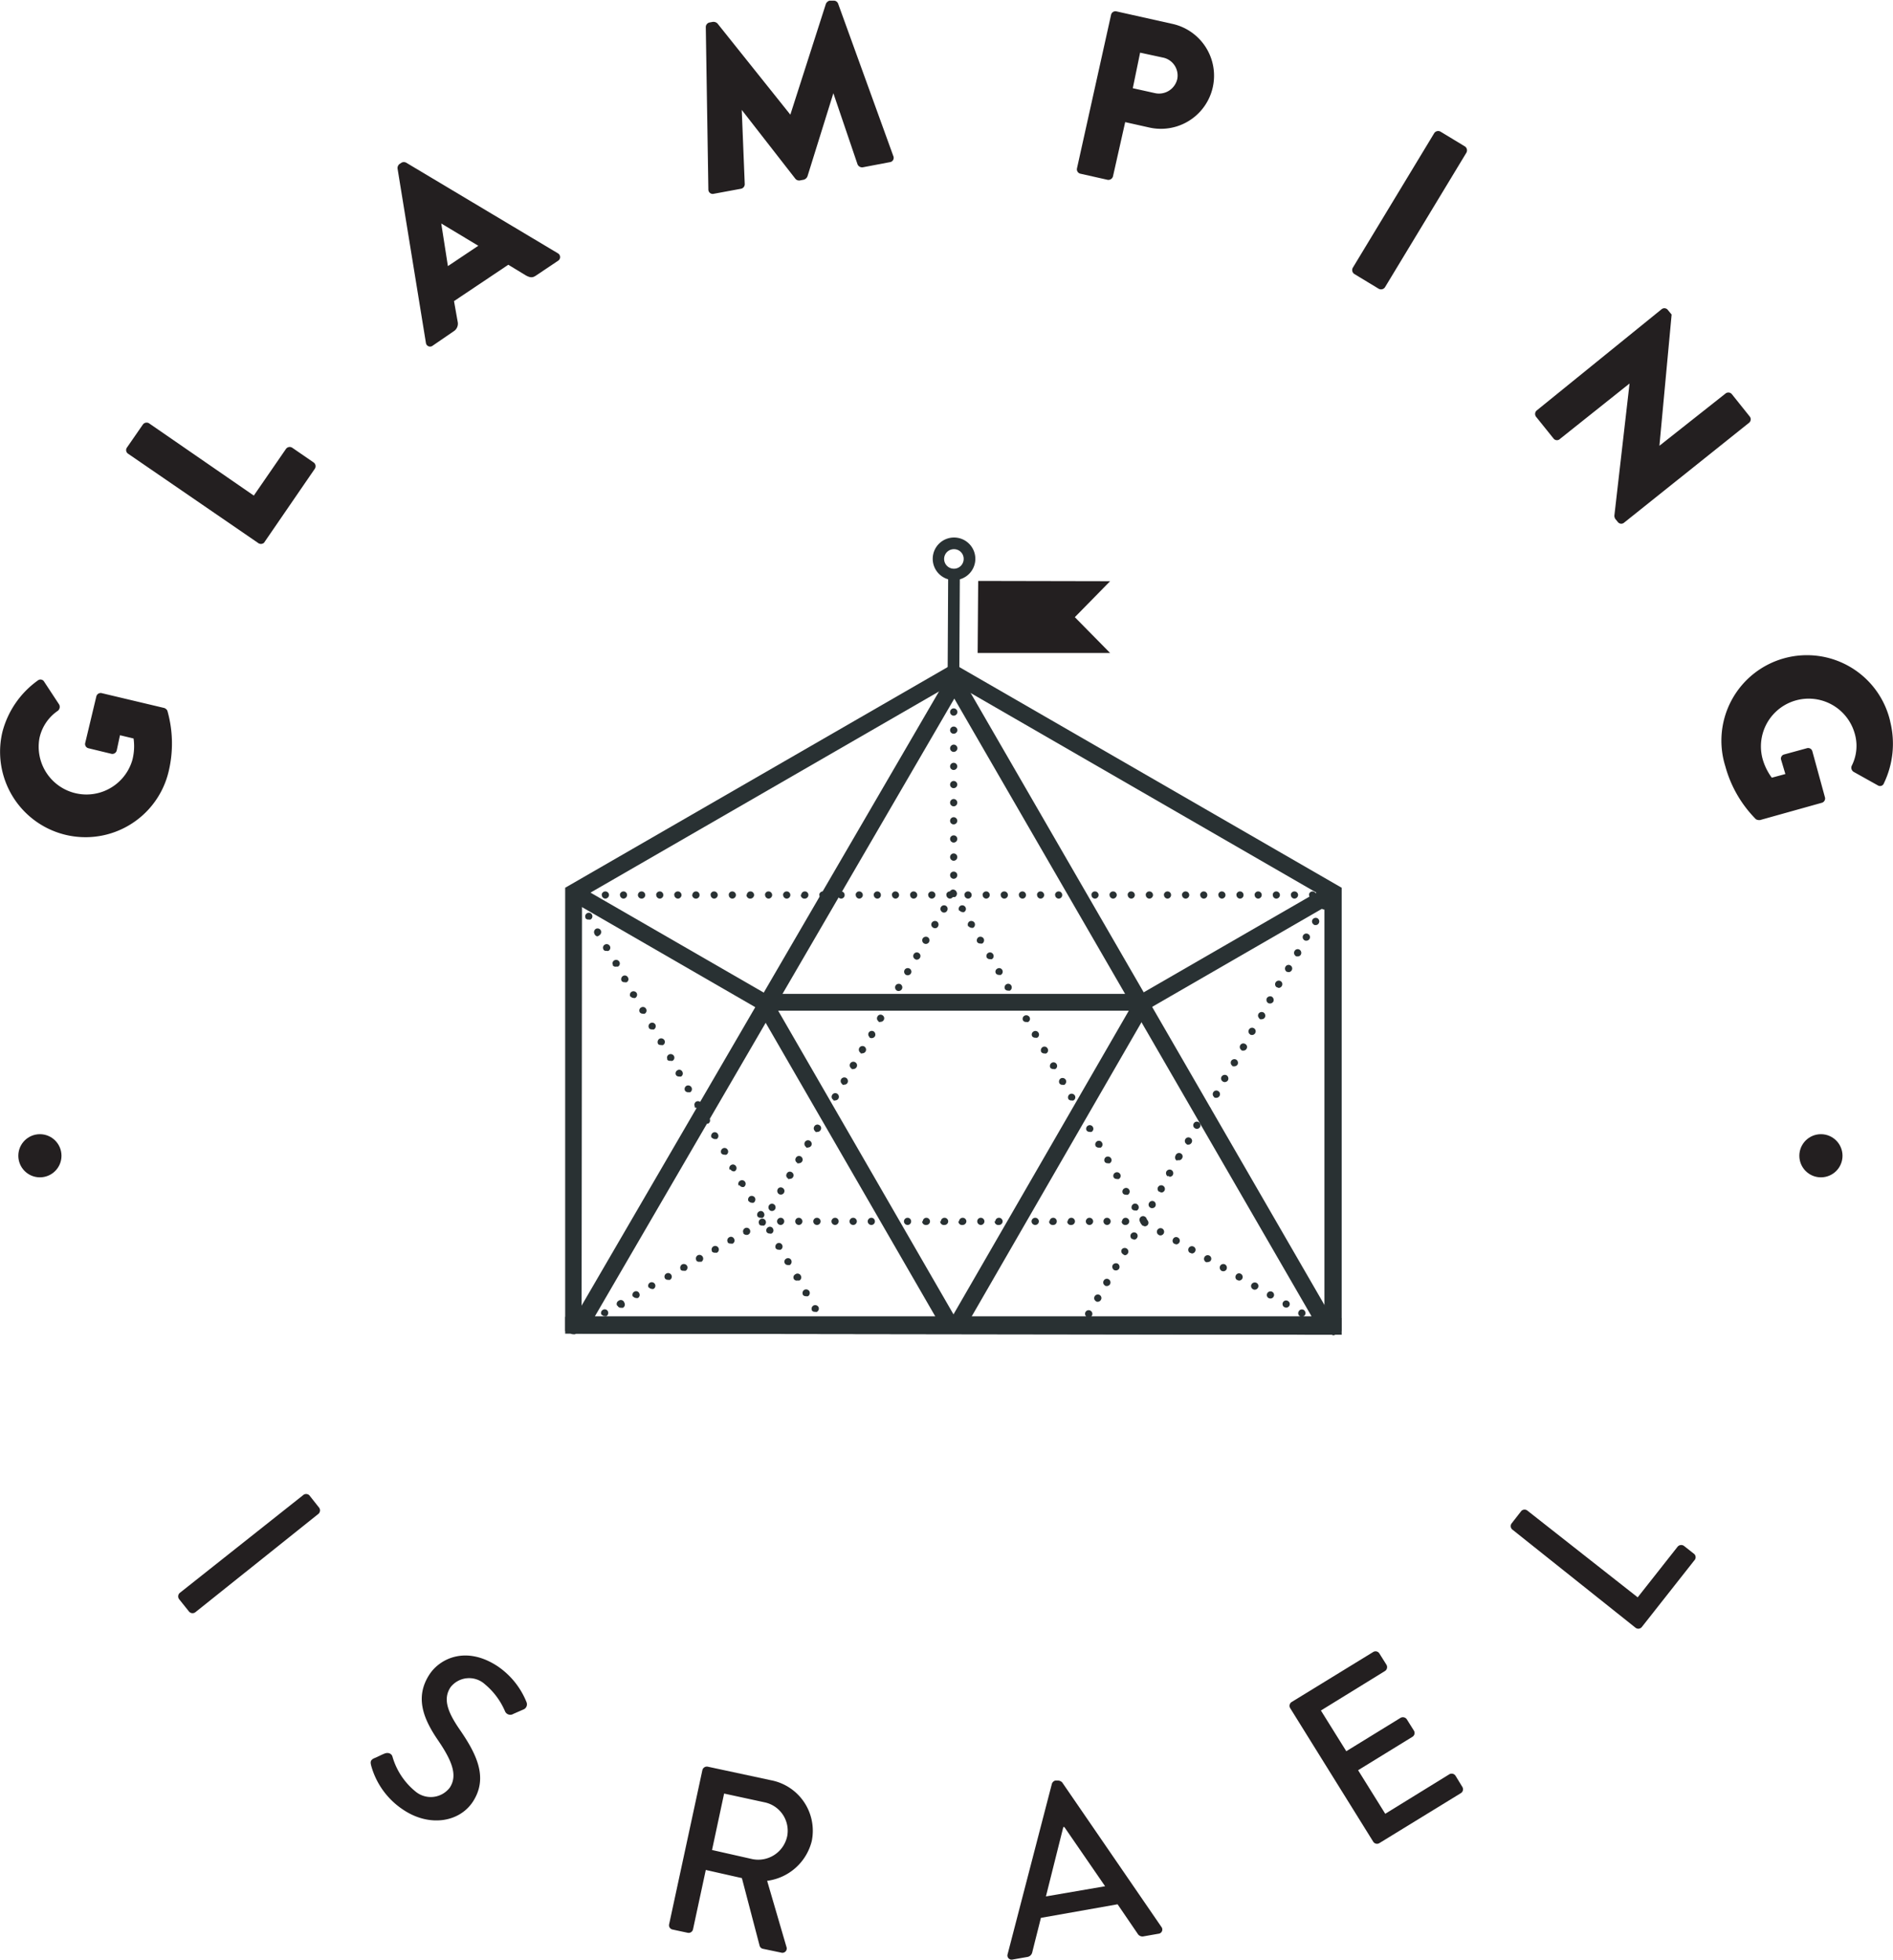 <svg xmlns="http://www.w3.org/2000/svg" viewBox="0 0 139.47 144.42"><defs><style>.cls-1{fill:#231f20;}.cls-2{fill:#293133;}</style></defs><title>logoAsset 4</title><g id="Layer_2" data-name="Layer 2"><g id="Layer_1-2" data-name="Layer 1"><path class="cls-1" d="M.18,53.93a6.75,6.75,0,0,1,2.6-3.78.31.31,0,0,1,.47.08l1.11,1.69a.37.37,0,0,1-.1.46,3.26,3.26,0,0,0-1.35,2,3.52,3.52,0,0,0,6.84,1.63,4,4,0,0,0,.09-1.59l-1-.24L8.6,55.3a.33.33,0,0,1-.39.25l-1.69-.41a.32.32,0,0,1-.24-.4l.82-3.43a.33.33,0,0,1,.4-.23l4.59,1.09a.4.4,0,0,1,.24.2,8.81,8.81,0,0,1,.09,4.5A6.29,6.29,0,1,1,.18,53.93Z"/><path class="cls-1" d="M9.43,33.43A.32.32,0,0,1,9.34,33l1.19-1.72a.34.34,0,0,1,.46-.08l7.71,5.32,2.37-3.44a.34.34,0,0,1,.47-.08l1.57,1.08a.34.34,0,0,1,.08.47L19.45,40A.35.35,0,0,1,19,40Z"/><path class="cls-1" d="M31.38,25.27,29.29,12.42a.38.38,0,0,1,.14-.33l.15-.1a.36.36,0,0,1,.35,0l11.18,6.68a.32.32,0,0,1,0,.55L39.5,20.3c-.26.18-.43.17-.75,0l-1.3-.79-4,2.68.27,1.52a.66.66,0,0,1-.29.7l-1.59,1.09A.31.31,0,0,1,31.38,25.27Zm3.86-7.16-2.73-1.64h0L33,19.61Z"/><path class="cls-1" d="M52,2a.35.35,0,0,1,.26-.34l.27-.05a.43.43,0,0,1,.33.12l5.37,6.72h0L60.85.28a.42.42,0,0,1,.26-.23l.28,0a.34.34,0,0,1,.36.22l4.07,11.24a.32.32,0,0,1-.26.44l-2,.38a.37.37,0,0,1-.38-.22L61.4,6.87h0L59.49,13a.43.43,0,0,1-.26.24l-.31.06a.36.36,0,0,1-.33-.14L54.65,8.1h0l.22,5.47a.34.34,0,0,1-.28.34l-2,.37a.32.32,0,0,1-.4-.32Z"/><path class="cls-1" d="M81.86,1.09a.33.33,0,0,1,.4-.25l4.12.92A3.91,3.91,0,1,1,84.69,9.4L82.9,9,82,13a.35.35,0,0,1-.4.25l-2-.45a.33.33,0,0,1-.25-.4Zm3.22,5.77a1.38,1.38,0,0,0,1.66-1.05,1.35,1.35,0,0,0-1.07-1.57L84,3.88,83.46,6.5Z"/><path class="cls-1" d="M105.67,9.81a.35.35,0,0,1,.46-.11l1.8,1.09a.35.35,0,0,1,.11.46l-6,9.92a.35.35,0,0,1-.46.11l-1.8-1.09a.35.35,0,0,1-.11-.46Z"/><path class="cls-1" d="M122.43,22.78a.32.32,0,0,1,.45.06l.28.34-.9,9.67h0L127.13,29a.33.33,0,0,1,.47.05l1.32,1.65a.33.33,0,0,1-.06.46l-9.22,7.37a.32.32,0,0,1-.45-.07l-.18-.22a.48.48,0,0,1-.07-.23l1.12-9.75v0l-5.12,4.08a.32.32,0,0,1-.46,0l-1.31-1.63a.34.34,0,0,1,.06-.47Z"/><path class="cls-1" d="M139.26,53.16a6.72,6.72,0,0,1-.46,4.56.3.3,0,0,1-.44.16l-1.79-1a.36.36,0,0,1-.14-.45,3.24,3.24,0,0,0,.2-2.44,3.52,3.52,0,0,0-6.78,1.89,4.29,4.29,0,0,0,.69,1.43l1-.27L131.23,56a.31.31,0,0,1,.21-.4l1.68-.46a.32.32,0,0,1,.41.23l.93,3.4a.33.33,0,0,1-.24.39l-4.54,1.27a.48.48,0,0,1-.31-.06,8.83,8.83,0,0,1-2.25-3.89,6.3,6.3,0,1,1,12.14-3.34Z"/><path class="cls-1" d="M22.32,110.19a.34.34,0,0,1,.47,0l.72.91a.34.34,0,0,1-.05.46l-9.07,7.25a.34.34,0,0,1-.47-.06l-.72-.9a.34.34,0,0,1,.05-.47Z"/><path class="cls-1" d="M27.56,129.57c.26-.1.52-.25.78-.35s.5,0,.57.21A5.13,5.13,0,0,0,30.59,132a1.76,1.76,0,0,0,2.55-.27c.58-.88.19-1.94-.87-3.49s-1.74-3.16-.62-4.86c.75-1.14,2.66-2.13,5-.6a5.8,5.8,0,0,1,2.14,2.65.41.41,0,0,1-.24.55l-.73.32a.42.42,0,0,1-.61-.19,5.29,5.29,0,0,0-1.49-2,1.73,1.73,0,0,0-2.53.23c-.55.84-.24,1.77.65,3.07,1.25,1.81,2.16,3.57,1,5.36-1,1.52-3.19,1.87-5.09.62a5.7,5.7,0,0,1-2.39-3.23C27.29,129.89,27.25,129.72,27.56,129.57Z"/><path class="cls-1" d="M51.75,130.44a.34.34,0,0,1,.4-.25l4.66,1a3.79,3.79,0,0,1,3,4.47,3.9,3.9,0,0,1-3.29,2.94l1.42,4.86a.32.32,0,0,1-.39.43l-1.34-.28a.32.32,0,0,1-.24-.21l-1.31-5L52,137.8l-.94,4.37a.33.33,0,0,1-.39.26l-1.12-.24a.32.32,0,0,1-.25-.39ZM55.43,137A2.18,2.18,0,0,0,58,135.3a2.14,2.14,0,0,0-1.65-2.48l-3-.65-.89,4.16Z"/><path class="cls-1" d="M74.24,144l3.26-12.55a.36.36,0,0,1,.26-.24l.17,0a.45.45,0,0,1,.33.14L85.57,142a.31.31,0,0,1-.22.5l-1.08.19a.41.41,0,0,1-.45-.19l-1.48-2.17-5.65,1c-.21.85-.43,1.7-.64,2.55a.44.44,0,0,1-.35.33l-1.09.19A.31.31,0,0,1,74.24,144Zm7.18-5-3-4.36h-.08l-1.28,5.11Z"/><path class="cls-1" d="M95.06,125.88a.33.33,0,0,1,.11-.46l6-3.68a.33.33,0,0,1,.46.11l.52.83a.34.34,0,0,1-.11.46l-4.72,2.91,1.87,3,4-2.46a.35.35,0,0,1,.46.11l.52.83a.33.33,0,0,1-.11.46l-4,2.46,2,3.21,4.72-2.91a.34.34,0,0,1,.46.11l.5.82a.33.33,0,0,1-.11.46l-6,3.68a.33.33,0,0,1-.46-.11Z"/><path class="cls-1" d="M111.43,112.72a.33.33,0,0,1-.05-.47l.71-.91a.34.34,0,0,1,.47,0l8.1,6.37,2.94-3.73a.35.35,0,0,1,.47-.06l.76.6a.33.33,0,0,1,0,.47l-3.86,4.9a.33.33,0,0,1-.47.06Z"/><circle class="cls-1" cx="134.16" cy="85.17" r="1.59"/><circle class="cls-1" cx="2.94" cy="85.17" r="1.59"/><path class="cls-2" d="M97.79,97.74a.27.27,0,0,1,.27-.27h0a.27.27,0,0,1,.27.27h0a.28.28,0,0,1-.27.27h0A.28.28,0,0,1,97.79,97.74Zm-1.33,0a.26.26,0,0,1,.26-.26h0a.27.27,0,0,1,.27.26h0a.27.27,0,0,1-.27.27h0A.27.27,0,0,1,96.46,97.73ZM95.39,98a.27.27,0,0,1-.27-.27h0a.27.27,0,0,1,.27-.26h0a.26.26,0,0,1,.26.26h0a.26.26,0,0,1-.26.27Zm-1.34,0a.27.27,0,0,1-.27-.27h0a.27.27,0,0,1,.27-.26h0a.27.27,0,0,1,.27.26h0a.27.27,0,0,1-.27.27Zm-1.33,0a.27.27,0,0,1-.27-.27h0a.27.27,0,0,1,.27-.27h0a.27.27,0,0,1,.26.27h0a.26.26,0,0,1-.26.27Zm-1.34,0a.28.28,0,0,1-.27-.27h0a.27.27,0,0,1,.27-.27h0a.27.27,0,0,1,.27.27h0a.27.27,0,0,1-.27.27Zm-1.33,0a.27.27,0,0,1-.27-.26h0a.27.27,0,0,1,.27-.27h0a.27.27,0,0,1,.26.27h0a.26.26,0,0,1-.26.26Zm-1.34,0a.27.27,0,0,1-.27-.26h0a.27.27,0,0,1,.27-.27h0a.28.28,0,0,1,.27.27h0a.27.27,0,0,1-.27.26Zm-1.34,0a.28.28,0,0,1-.27-.27h0a.28.28,0,0,1,.27-.27h0a.28.28,0,0,1,.27.28h0a.27.27,0,0,1-.27.26Zm-1.6-.27a.27.27,0,0,1,.26-.27h0a.27.27,0,0,1,.27.27h0A.27.27,0,0,1,86,98h0A.27.27,0,0,1,85.77,97.72ZM84.7,98a.27.27,0,0,1-.27-.27h0a.27.27,0,0,1,.27-.27h0a.27.27,0,0,1,.27.27h0a.27.27,0,0,1-.27.27Zm-1.6-.27a.27.27,0,0,1,.26-.27h0a.27.27,0,0,1,.27.27h0a.26.26,0,0,1-.27.26h0A.25.25,0,0,1,83.1,97.72Zm-1.34,0a.27.27,0,0,1,.27-.27h0a.26.26,0,0,1,.26.27h0A.25.25,0,0,1,82,98h0A.26.26,0,0,1,81.76,97.72Zm-1.34,0a.27.27,0,0,1,.27-.26h0a.27.27,0,0,1,.27.27h0a.27.27,0,0,1-.27.26h0A.27.27,0,0,1,80.42,97.71Zm-1.33,0a.26.26,0,0,1,.27-.26h0a.25.25,0,0,1,.26.26h0a.26.26,0,0,1-.26.27h0A.27.27,0,0,1,79.09,97.71Zm-1.34,0a.26.26,0,0,1,.27-.26h0a.26.26,0,0,1,.27.26h0A.27.27,0,0,1,78,98h0A.27.27,0,0,1,77.75,97.71Zm-1.33,0a.27.27,0,0,1,.27-.27h0a.27.27,0,0,1,.26.27h0a.26.26,0,0,1-.26.26h0A.26.26,0,0,1,76.42,97.71Zm-1.34,0a.27.27,0,0,1,.27-.27h0a.27.27,0,0,1,.27.27h0a.27.27,0,0,1-.27.26h0A.27.27,0,0,1,75.08,97.71Zm-1.34,0a.28.28,0,0,1,.27-.26h0a.27.27,0,0,1,.27.27h0A.27.27,0,0,1,74,98h0A.28.28,0,0,1,73.74,97.7Zm-1.33,0a.26.26,0,0,1,.26-.26h0a.26.26,0,0,1,.27.26h0a.27.27,0,0,1-.27.27h0A.27.27,0,0,1,72.41,97.7Zm-1.34,0a.25.25,0,0,1,.27-.26h0a.26.26,0,0,1,.27.26h0a.27.27,0,0,1-.27.27h0A.27.27,0,0,1,71.07,97.7Zm-1.33,0a.27.27,0,0,1,.26-.27h0a.27.27,0,0,1,.27.27h0A.27.27,0,0,1,70,98h0A.26.26,0,0,1,69.74,97.7Zm-1.34,0a.27.27,0,0,1,.27-.27h0a.26.26,0,0,1,.26.27h0a.26.26,0,0,1-.26.27h0A.27.27,0,0,1,68.4,97.7Zm-1.34,0a.27.27,0,0,1,.27-.26h0a.27.27,0,0,1,.27.26h0a.27.27,0,0,1-.27.27h0A.27.27,0,0,1,67.06,97.69Zm-1.33,0a.27.27,0,0,1,.27-.26h0a.26.26,0,0,1,.26.26h0A.26.26,0,0,1,66,98h0A.27.27,0,0,1,65.73,97.69Zm-1.34,0a.27.27,0,0,1,.27-.26h0a.27.27,0,0,1,.27.26h0a.27.27,0,0,1-.27.27h0A.27.27,0,0,1,64.39,97.69Zm-1.33,0a.28.28,0,0,1,.27-.27h0a.27.27,0,0,1,.26.27h0a.27.27,0,0,1-.26.27h0A.27.27,0,0,1,63.06,97.69Zm-1.34,0a.27.27,0,0,1,.27-.27h0a.28.28,0,0,1,.27.27h0A.28.28,0,0,1,62,98h0A.27.27,0,0,1,61.72,97.69ZM60.65,98a.27.27,0,0,1-.27-.26h0a.28.28,0,0,1,.27-.27h0a.27.27,0,0,1,.27.27h0a.27.27,0,0,1-.27.26Zm-1.34,0a.26.26,0,0,1-.26-.26h0a.27.27,0,0,1,.26-.27h0a.27.27,0,0,1,.27.27h0a.26.26,0,0,1-.26.26h0Zm-1.6-.26a.27.27,0,0,1,.27-.27h0a.27.27,0,0,1,.27.27h0A.27.27,0,0,1,58,98h0A.27.27,0,0,1,57.71,97.69ZM56.64,98a.26.26,0,0,1-.26-.27h0a.26.26,0,0,1,.26-.27h0a.28.28,0,0,1,.27.27h0a.27.27,0,0,1-.27.27Zm-1.33,0a.27.27,0,0,1-.27-.27h0a.27.27,0,0,1,.27-.27h0a.26.26,0,0,1,.26.27h0a.26.26,0,0,1-.26.27Zm-1.34,0a.26.26,0,0,1-.27-.26h0a.27.27,0,0,1,.27-.27h0a.27.27,0,0,1,.27.27h0a.26.26,0,0,1-.27.26Zm-1.33,0a.26.26,0,0,1-.27-.26h0a.27.27,0,0,1,.27-.27h0a.26.26,0,0,1,.26.27h0a.25.25,0,0,1-.26.26ZM51,97.68a.27.27,0,0,1,.27-.27h0a.27.27,0,0,1,.27.27h0a.27.27,0,0,1-.27.26h0A.27.27,0,0,1,51,97.68ZM50,97.94a.26.26,0,0,1-.26-.27h0a.26.26,0,0,1,.27-.26h0a.26.26,0,0,1,.26.26h0a.27.27,0,0,1-.26.27h0Zm-1.6-.27a.26.26,0,0,1,.27-.26h0a.25.25,0,0,1,.26.26h0a.27.27,0,0,1-.26.27h0A.27.27,0,0,1,48.36,97.67Zm-1.34,0a.28.28,0,0,1,.27-.27h0a.27.27,0,0,1,.27.27h0a.27.27,0,0,1-.27.27h0A.28.28,0,0,1,47,97.67Zm-1.33,0A.27.27,0,0,1,46,97.4h0a.27.27,0,0,1,.27.27h0a.27.27,0,0,1-.27.27h0A.27.27,0,0,1,45.69,97.67Zm-1.34,0a.27.27,0,0,1,.27-.26h0a.27.27,0,0,1,.27.27h0a.28.28,0,0,1-.27.27h0A.28.28,0,0,1,44.35,97.66Zm-1.33,0a.26.26,0,0,1,.26-.26h0a.27.27,0,0,1,.27.26h0a.27.27,0,0,1-.27.27h0A.26.26,0,0,1,43,97.66Zm-1-.31a.26.26,0,0,1,.26-.27h0a.27.27,0,0,1,.27.27h0a.28.28,0,0,1-.27.27h0A.27.27,0,0,1,42,97.35Zm56-.78a.27.27,0,0,1,.27-.27h0a.27.27,0,0,1,.27.27h0a.27.27,0,0,1-.27.27h0A.27.27,0,0,1,98,96.57ZM42,96a.26.26,0,0,1,.26-.27h0a.27.27,0,0,1,.27.27h0a.27.27,0,0,1-.27.27h0A.26.26,0,0,1,42,96Zm56-.78a.27.27,0,0,1,.27-.26h0a.27.27,0,0,1,.27.26h0a.27.27,0,0,1-.27.27h0A.27.27,0,0,1,98,95.23Zm-56-.56a.26.26,0,0,1,.26-.26h0a.27.27,0,0,1,.27.26h0a.27.27,0,0,1-.27.27h0A.26.26,0,0,1,42,94.67Zm56-.77a.27.27,0,0,1,.27-.27h0a.27.27,0,0,1,.27.27h0a.27.27,0,0,1-.27.27h0A.27.27,0,0,1,98,93.9Zm-56-.56a.26.26,0,0,1,.26-.27h0a.27.27,0,0,1,.27.27h0a.26.26,0,0,1-.27.26h0A.25.25,0,0,1,42,93.34Zm56-.78a.26.26,0,0,1,.27-.26h0a.26.26,0,0,1,.27.26h0a.27.27,0,0,1-.27.27h0A.27.27,0,0,1,98,92.56ZM42,92a.27.27,0,0,1,.26-.27h0a.28.28,0,0,1,.27.27h0a.27.27,0,0,1-.27.27h0A.26.26,0,0,1,42,92Zm56-.77a.27.27,0,0,1,.27-.27h0a.27.27,0,0,1,.27.27h0a.26.26,0,0,1-.27.26h0A.26.26,0,0,1,98,91.23Zm-56-.56a.26.26,0,0,1,.26-.27h0a.27.27,0,0,1,.27.27h0a.26.26,0,0,1-.27.26h0A.25.25,0,0,1,42,90.67Zm56-.78a.27.27,0,0,1,.27-.27h0a.27.27,0,0,1,.27.27h0a.27.27,0,0,1-.27.27h0A.27.27,0,0,1,98,89.89Zm-56-.56a.26.26,0,0,1,.26-.27h0a.27.27,0,0,1,.27.27h0a.27.27,0,0,1-.27.27h0A.26.26,0,0,1,42,89.33Zm56-.77a.27.27,0,0,1,.27-.27h0a.27.27,0,0,1,.27.27h0a.27.27,0,0,1-.27.26h0A.27.27,0,0,1,98,88.56ZM42,88a.26.26,0,0,1,.26-.27h0a.27.27,0,0,1,.27.27h0a.27.27,0,0,1-.27.26h0A.26.26,0,0,1,42,88Zm56-.78a.27.27,0,0,1,.27-.27h0a.27.27,0,0,1,.27.27h0a.28.28,0,0,1-.27.27h0A.28.28,0,0,1,98,87.22Zm-56-.56a.26.26,0,0,1,.26-.27h0a.27.27,0,0,1,.27.27h0a.28.28,0,0,1-.27.27h0A.27.27,0,0,1,42,86.66Zm56-.78a.27.27,0,0,1,.27-.26h0a.27.27,0,0,1,.27.26h0a.27.27,0,0,1-.27.27h0A.27.27,0,0,1,98,85.88Zm-56-.56a.26.26,0,0,1,.26-.26h0a.27.27,0,0,1,.27.26h0a.27.27,0,0,1-.27.27h0A.26.26,0,0,1,42,85.32Zm56-.77a.27.27,0,0,1,.27-.27h0a.27.27,0,0,1,.27.27h0a.28.28,0,0,1-.27.27h0A.28.28,0,0,1,98,84.55ZM42,84a.26.26,0,0,1,.26-.27h0a.27.27,0,0,1,.27.27h0a.28.28,0,0,1-.27.27h0A.27.27,0,0,1,42,84Zm56-.78a.27.27,0,0,1,.27-.27h0a.27.27,0,0,1,.27.27h0a.27.27,0,0,1-.27.27h0A.27.27,0,0,1,98,83.21Zm-56-.56a.26.26,0,0,1,.26-.27h0a.27.27,0,0,1,.27.27h0a.27.27,0,0,1-.27.27h0A.26.26,0,0,1,42,82.65Zm56-.78a.26.26,0,0,1,.27-.26h0a.26.26,0,0,1,.27.26h0a.27.27,0,0,1-.27.27h0A.27.27,0,0,1,98,81.87Zm-56-.56a.26.26,0,0,1,.26-.26h0a.27.27,0,0,1,.27.26h0a.27.27,0,0,1-.27.27h0A.26.26,0,0,1,42,81.31Zm56-.77a.27.27,0,0,1,.27-.27h0a.27.27,0,0,1,.27.27h0a.27.27,0,0,1-.27.27h0A.27.27,0,0,1,98,80.54ZM42,80a.26.26,0,0,1,.26-.27h0a.27.27,0,0,1,.27.27h0a.26.26,0,0,1-.27.26h0A.25.25,0,0,1,42,80Zm56-.78a.26.26,0,0,1,.27-.26h0a.26.26,0,0,1,.27.26h0a.27.27,0,0,1-.27.27h0A.27.27,0,0,1,98,79.2Zm-56-.56a.26.26,0,0,1,.26-.26h0a.27.27,0,0,1,.27.26h0a.27.27,0,0,1-.27.27h0A.26.26,0,0,1,42,78.64Zm56-.77a.27.27,0,0,1,.27-.27h0a.27.27,0,0,1,.27.27h0a.26.26,0,0,1-.27.26h0A.26.26,0,0,1,98,77.87Zm-56-.56a.26.26,0,0,1,.26-.27h0a.27.27,0,0,1,.27.27h0a.26.26,0,0,1-.27.26h0A.25.25,0,0,1,42,77.31Zm56-.78a.27.27,0,0,1,.27-.27h0a.27.27,0,0,1,.27.27h0a.27.27,0,0,1-.27.27h0A.27.27,0,0,1,98,76.53ZM42,76a.26.26,0,0,1,.26-.27h0a.27.27,0,0,1,.27.27h0a.27.27,0,0,1-.27.27h0A.26.26,0,0,1,42,76Zm56-.77a.27.27,0,0,1,.27-.27h0a.27.27,0,0,1,.27.27h0a.27.27,0,0,1-.27.26h0A.27.27,0,0,1,98,75.2Zm-56-.56a.26.26,0,0,1,.26-.27h0a.27.27,0,0,1,.27.27h0a.27.27,0,0,1-.27.26h0A.26.26,0,0,1,42,74.64Zm56-.78a.27.27,0,0,1,.27-.27h0a.27.27,0,0,1,.27.27h0a.28.28,0,0,1-.27.27h0A.28.28,0,0,1,98,73.86ZM42,73.3a.26.26,0,0,1,.26-.27h0a.27.27,0,0,1,.27.27h0a.28.28,0,0,1-.27.27h0A.27.27,0,0,1,42,73.3Zm56-.78a.28.28,0,0,1,.27-.27h0a.28.28,0,0,1,.27.27h0a.27.27,0,0,1-.27.27h0A.27.27,0,0,1,98,72.52ZM42,72a.26.26,0,0,1,.26-.26h0a.27.27,0,0,1,.27.26h0a.27.27,0,0,1-.27.27h0A.26.26,0,0,1,42,72Zm56-.78a.27.27,0,0,1,.27-.26h0a.27.27,0,0,1,.27.26h0a.27.27,0,0,1-.27.27h0A.27.27,0,0,1,98,71.18Zm-56-.55a.26.26,0,0,1,.26-.27h0a.27.27,0,0,1,.27.27h0a.27.27,0,0,1-.27.26h0A.26.26,0,0,1,42,70.63Zm56-.78a.27.27,0,0,1,.27-.27h0a.27.27,0,0,1,.27.27h0a.27.27,0,0,1-.27.27h0A.27.27,0,0,1,98,69.85Zm-56-.56a.26.26,0,0,1,.26-.27h0a.27.27,0,0,1,.27.27h0a.27.27,0,0,1-.27.27h0A.26.26,0,0,1,42,69.29Zm56-.78a.26.26,0,0,1,.27-.26h0a.26.26,0,0,1,.27.26h0a.27.27,0,0,1-.27.27h0A.27.27,0,0,1,98,68.51ZM42,68a.26.26,0,0,1,.26-.26h0a.27.27,0,0,1,.27.26h0a.27.27,0,0,1-.27.27h0A.26.26,0,0,1,42,68Zm56-.77a.27.27,0,0,1,.27-.27h0a.27.27,0,0,1,.27.27h0a.27.27,0,0,1-.27.27h0A.27.27,0,0,1,98,67.18Zm-56-.56a.26.26,0,0,1,.26-.27h0a.27.27,0,0,1,.27.27h0a.26.26,0,0,1-.27.26h0A.25.25,0,0,1,42,66.62Zm56-.78a0,0,0,0,1,0,0h0a.23.23,0,0,1,0-.16h0a.27.27,0,0,1,.37-.1h0a.27.27,0,0,1,.13.26h0v0h0a.27.27,0,0,1-.27.27h0A.27.27,0,0,1,98,65.84Zm-55.5-.18a.26.26,0,0,1,.1-.36h0a.26.26,0,0,1,.36.1h0a.26.26,0,0,1-.09.36h0a.25.25,0,0,1-.14,0h0A.27.27,0,0,1,42.46,65.66Zm54.48-.32a.26.26,0,0,1-.1-.36h0a.26.26,0,0,1,.36-.1h0a.26.26,0,0,1,.11.36h0a.27.27,0,0,1-.24.14h0A.22.22,0,0,1,96.94,65.34ZM43.62,65a.27.27,0,0,1,.1-.37h0a.26.26,0,0,1,.36.1h0a.26.26,0,0,1-.1.36h0a.2.2,0,0,1-.13,0h0A.28.28,0,0,1,43.62,65Zm52.16-.33a.25.25,0,0,1-.09-.36h0a.26.26,0,0,1,.36-.1h0a.27.27,0,0,1,.1.37h0a.28.28,0,0,1-.23.13h0A.25.25,0,0,1,95.78,64.67Zm-51-.34a.27.27,0,0,1,.09-.37h0a.27.27,0,0,1,.37.1h0a.28.28,0,0,1-.1.37h0a.31.31,0,0,1-.13,0h0A.25.25,0,0,1,44.78,64.33ZM94.63,64a.28.28,0,0,1-.1-.37h0a.26.26,0,0,1,.36-.1h0a.28.28,0,0,1,.1.37h0a.28.28,0,0,1-.23.13h0A.25.25,0,0,1,94.63,64Zm-48.7-.35a.28.28,0,0,1,.1-.37h0a.28.28,0,0,1,.37.1h0a.28.28,0,0,1-.1.37h0a.32.32,0,0,1-.14,0h0A.26.26,0,0,1,45.93,63.66Zm47.54-.32a.28.28,0,0,1-.1-.37h0a.28.28,0,0,1,.37-.1h0a.27.27,0,0,1,.09.37h0a.28.28,0,0,1-.23.13h0A.31.31,0,0,1,93.47,63.34ZM47.09,63a.25.25,0,0,1,.1-.36h0a.26.26,0,0,1,.36.09h0a.27.27,0,0,1-.09.37h0a.37.37,0,0,1-.14,0h0A.27.27,0,0,1,47.09,63Zm45.22-.32a.27.27,0,0,1-.1-.37h0a.27.27,0,0,1,.37-.09h0a.26.26,0,0,1,.1.36h0a.27.27,0,0,1-.23.14h0A.33.33,0,0,1,92.31,62.67Zm-44.07-.35a.27.27,0,0,1,.1-.36h0a.27.27,0,0,1,.37.09h0a.27.27,0,0,1-.1.37h0a.33.33,0,0,1-.13,0h0A.28.28,0,0,1,48.24,62.32ZM91.15,62a.26.26,0,0,1-.09-.36h0a.25.25,0,0,1,.36-.1h0a.27.27,0,0,1,.1.37h0a.28.28,0,0,1-.23.13h0A.37.37,0,0,1,91.15,62ZM49.4,61.66a.27.27,0,0,1,.1-.37h0a.28.28,0,0,1,.37.1h0a.26.26,0,0,1-.1.36h0a.24.24,0,0,1-.13,0h0A.28.28,0,0,1,49.4,61.66ZM90,61.33a.26.26,0,0,1-.1-.36h0a.27.27,0,0,1,.36-.1h0a.28.28,0,0,1,.1.37h0a.28.28,0,0,1-.23.13h0A.2.2,0,0,1,90,61.33ZM50.56,61a.28.28,0,0,1,.1-.37h0a.26.26,0,0,1,.36.1h0a.27.27,0,0,1-.1.37h0a.28.28,0,0,1-.13,0h0A.28.28,0,0,1,50.56,61Zm38.28-.32a.28.28,0,0,1-.1-.37h0a.28.28,0,0,1,.37-.1h0a.26.26,0,0,1,.09.37h0a.26.26,0,0,1-.23.13h0A.31.31,0,0,1,88.84,60.67Zm-37.12-.35a.25.25,0,0,1,.1-.36h0a.26.26,0,0,1,.36.09h0a.27.27,0,0,1-.1.37h0a.31.31,0,0,1-.13,0h0A.28.28,0,0,1,51.72,60.32Zm36-.32a.27.27,0,0,1-.11-.37h0a.28.28,0,0,1,.37-.09h0a.26.26,0,0,1,.1.36h0a.28.28,0,0,1-.23.13h0A.25.25,0,0,1,87.69,60Zm-34.82-.35a.27.27,0,0,1,.1-.36h0a.27.27,0,0,1,.37.09h0a.27.27,0,0,1-.1.37h0a.33.33,0,0,1-.14,0h0A.28.28,0,0,1,52.87,59.65Zm33.65-.32a.27.27,0,0,1-.09-.37h0a.26.26,0,0,1,.36-.09h0a.25.25,0,0,1,.1.36h0a.27.27,0,0,1-.23.14h0A.37.37,0,0,1,86.52,59.33ZM54,59a.27.27,0,0,1,.1-.37h0a.25.25,0,0,1,.36.1h0a.26.26,0,0,1-.09.36h0a.24.24,0,0,1-.13,0h0A.28.28,0,0,1,54,59Zm31.34-.33a.26.26,0,0,1-.1-.36h0a.27.27,0,0,1,.37-.1h0a.26.26,0,0,1,.09.36h0a.25.25,0,0,1-.23.14h0A.22.22,0,0,1,85.37,58.66Zm-30.18-.34a.27.27,0,0,1,.1-.37h0a.26.26,0,0,1,.36.1h0a.25.25,0,0,1-.1.36h0a.2.2,0,0,1-.13,0h0A.28.28,0,0,1,55.19,58.32Zm29-.33a.26.26,0,0,1-.09-.36h0a.26.26,0,0,1,.36-.1h0a.27.27,0,0,1,.1.36h0a.27.27,0,0,1-.24.14h0A.22.22,0,0,1,84.21,58Zm-27.86-.34a.26.26,0,0,1,.1-.37h0a.27.27,0,0,1,.36.1h0a.28.28,0,0,1-.1.37h0a.31.31,0,0,1-.13,0h0A.26.26,0,0,1,56.35,57.65Zm26.71-.32A.27.27,0,0,1,83,57h0a.26.26,0,0,1,.36-.1h0a.28.28,0,0,1,.1.37h0a.28.28,0,0,1-.23.13h0A.28.28,0,0,1,83.06,57.33ZM57.5,57a.27.27,0,0,1,.1-.36h0a.27.27,0,0,1,.37.09h0a.28.28,0,0,1-.1.37h0a.33.33,0,0,1-.14,0h0A.27.27,0,0,1,57.5,57Zm24.4-.32a.27.27,0,0,1-.1-.37h0a.26.26,0,0,1,.36-.09h0a.25.25,0,0,1,.1.36h0a.25.25,0,0,1-.23.13h0A.28.28,0,0,1,81.9,56.66Zm-23.24-.35a.26.26,0,0,1,.1-.36h0a.25.25,0,0,1,.36.1h0a.26.26,0,0,1-.09.36h0a.37.37,0,0,1-.14,0h0A.27.27,0,0,1,58.66,56.31ZM80.74,56a.26.26,0,0,1-.1-.36h0a.27.27,0,0,1,.37-.1h0a.27.27,0,0,1,.1.36h0a.27.27,0,0,1-.23.14h0A.33.33,0,0,1,80.74,56Zm-20.92-.35a.26.26,0,0,1,.09-.36h0a.27.27,0,0,1,.37.1h0a.26.26,0,0,1-.1.36h0a.22.22,0,0,1-.13,0h0A.27.27,0,0,1,59.82,55.64Zm19.76-.32a.27.27,0,0,1-.1-.36h0a.28.28,0,0,1,.37-.1h0a.26.26,0,0,1,.1.36h0a.27.27,0,0,1-.23.14h0A.23.23,0,0,1,79.58,55.32ZM61,55a.27.27,0,0,1,.1-.36h0a.28.28,0,0,1,.37.1h0a.26.26,0,0,1-.1.36h0a.22.22,0,0,1-.13,0h0A.27.27,0,0,1,61,55Zm17.46-.32a.26.26,0,0,1-.1-.36h0a.27.27,0,0,1,.37-.1h0a.26.26,0,0,1,.09.36h0a.27.27,0,0,1-.23.14h0A.22.22,0,0,1,78.43,54.65Zm-16.3-.34a.28.28,0,0,1,.1-.37h0a.26.26,0,0,1,.36.1h0a.26.26,0,0,1-.09.36h0a.25.25,0,0,1-.14,0h0A.28.28,0,0,1,62.13,54.31ZM77.27,54a.26.26,0,0,1-.1-.36h0a.28.28,0,0,1,.37-.1h0a.27.27,0,0,1,.1.37h0a.28.28,0,0,1-.24.13h0A.22.22,0,0,1,77.27,54Zm-14-.34a.26.26,0,0,1,.1-.36h0a.25.25,0,0,1,.36.09h0a.28.28,0,0,1-.1.37h0a.28.28,0,0,1-.13,0h0A.26.26,0,0,1,63.29,53.64Zm12.82-.32A.26.26,0,0,1,76,53h0a.26.26,0,0,1,.36-.1h0a.28.28,0,0,1,.1.37h0a.26.26,0,0,1-.23.13h0A.35.35,0,0,1,76.11,53.32ZM64.45,53a.26.26,0,0,1,.09-.36h0a.26.26,0,0,1,.37.1h0a.27.27,0,0,1-.1.36h0a.21.21,0,0,1-.13,0h0A.25.25,0,0,1,64.45,53ZM75,52.65a.26.26,0,0,1-.1-.36h0a.27.27,0,0,1,.36-.11h0a.28.28,0,0,1,.1.37h0a.26.26,0,0,1-.23.13h0A.19.19,0,0,1,75,52.65ZM65.6,52.3a.26.26,0,0,1,.1-.36h0a.28.28,0,0,1,.37.1h0a.27.27,0,0,1-.1.36h0a.23.23,0,0,1-.14,0h0A.27.27,0,0,1,65.6,52.3ZM73.8,52a.26.26,0,0,1-.1-.36h0a.27.27,0,0,1,.37-.1h0a.26.26,0,0,1,.09.36h0a.27.27,0,0,1-.23.14h0A.22.22,0,0,1,73.8,52Zm-7-.34a.27.27,0,0,1,.1-.37h0a.26.26,0,0,1,.36.1h0a.26.26,0,0,1-.09.36h0a.27.27,0,0,1-.14,0h0A.28.28,0,0,1,66.76,51.64Zm5.88-.33a.26.26,0,0,1-.1-.36h0a.27.27,0,0,1,.37-.1h0a.27.27,0,0,1,.1.37h0a.28.28,0,0,1-.24.13h0A.22.22,0,0,1,72.64,51.31ZM67.91,51a.29.29,0,0,1,.1-.37h0a.28.28,0,0,1,.37.1h0a.26.26,0,0,1-.1.36h0a.22.22,0,0,1-.13,0h0A.29.29,0,0,1,67.91,51Zm3.57-.33a.26.26,0,0,1-.09-.36h0a.26.26,0,0,1,.36-.1h0a.27.27,0,0,1,.1.37h0a.28.28,0,0,1-.23.13h0A.27.27,0,0,1,71.48,50.64Zm-2.41-.34a.28.28,0,0,1,.1-.37h0a.26.26,0,0,1,.36.1h0a.26.26,0,0,1-.09.37h0l-.13,0h0A.26.26,0,0,1,69.07,50.3ZM70.33,50a.28.28,0,0,1-.1-.37h0a.27.27,0,0,1,.36-.1h0a.27.27,0,0,1,.1.37h0a.28.28,0,0,1-.23.13h0A.28.28,0,0,1,70.33,50Z"/><path class="cls-2" d="M98,98.09a.27.27,0,0,1,.27-.27h0a.27.27,0,0,1,.27.27h0a.27.27,0,0,1-.27.27h0A.27.27,0,0,1,98,98.09ZM97.24,98a.27.27,0,0,1-.26-.27h0a.26.26,0,0,1,.26-.26h0a.26.26,0,0,1,.27.27h0a.26.26,0,0,1-.26.26h0Zm-1.59-.27a.26.26,0,0,1,.26-.26h0a.27.27,0,0,1,.27.26h0a.27.27,0,0,1-.27.27h0A.25.25,0,0,1,95.65,97.73Zm-1.34,0a.27.27,0,0,1,.27-.26h0a.26.26,0,0,1,.26.26h0a.27.27,0,0,1-.27.27h0A.27.27,0,0,1,94.31,97.73Zm-1.34,0a.28.28,0,0,1,.27-.27h0a.27.27,0,0,1,.26.27h0a.26.26,0,0,1-.26.27h0A.27.27,0,0,1,93,97.73Zm-1.34,0a.27.27,0,0,1,.27-.27h0a.27.27,0,0,1,.27.27h0a.27.27,0,0,1-.27.27h0A.27.27,0,0,1,91.63,97.73Zm-1.33,0a.27.27,0,0,1,.27-.27h0a.26.26,0,0,1,.26.27h0a.27.27,0,0,1-.26.27h0A.28.28,0,0,1,90.3,97.73Zm-1.34,0a.27.27,0,0,1,.27-.27h0a.27.27,0,0,1,.27.27h0a.27.27,0,0,1-.27.26h0A.27.27,0,0,1,89,97.73Zm-1.33,0a.27.27,0,0,1,.27-.27h0a.27.27,0,0,1,.26.27h0a.26.26,0,0,1-.26.26h0A.27.27,0,0,1,87.63,97.73Zm-1.34,0a.28.28,0,0,1,.27-.27h0a.28.28,0,0,1,.27.27h0a.28.28,0,0,1-.27.27h0A.27.27,0,0,1,86.29,97.72Zm-1.33,0a.27.27,0,0,1,.26-.27h0a.27.27,0,0,1,.27.27h0a.27.27,0,0,1-.27.27h0A.27.27,0,0,1,85,97.72Zm-1.34,0a.27.27,0,0,1,.26-.27h0a.27.27,0,0,1,.27.27h0a.27.27,0,0,1-.27.27h0A.27.27,0,0,1,83.62,97.72Zm-1.34,0a.27.27,0,0,1,.27-.27h0a.27.27,0,0,1,.27.27h0a.26.26,0,0,1-.27.26h0A.26.26,0,0,1,82.28,97.72Zm-1.33,0a.27.27,0,0,1,.26-.27h0a.27.27,0,0,1,.27.27h0a.27.27,0,0,1-.27.26h0A.26.26,0,0,1,81,97.72Zm-1.34,0a.27.27,0,0,1,.27-.26h0a.26.26,0,0,1,.26.26h0a.26.26,0,0,1-.26.27h0A.27.27,0,0,1,79.61,97.71Zm-1.34,0a.26.26,0,0,1,.27-.26h0a.26.26,0,0,1,.27.26h0a.27.27,0,0,1-.27.27h0A.27.27,0,0,1,78.27,97.71Zm-1.33,0a.27.27,0,0,1,.27-.27h0a.26.26,0,0,1,.26.27h0a.25.25,0,0,1-.26.26h0A.26.26,0,0,1,76.94,97.71Zm-1.34,0a.27.27,0,0,1,.27-.27h0a.27.27,0,0,1,.27.27h0a.26.26,0,0,1-.27.26h0A.26.26,0,0,1,75.6,97.71Zm-1.33,0a.27.27,0,0,1,.27-.27h0a.27.27,0,0,1,.26.27h0a.26.26,0,0,1-.26.26h0A.27.27,0,0,1,74.27,97.71ZM73.2,98a.27.27,0,0,1-.27-.27h0a.27.27,0,0,1,.27-.26h0a.27.27,0,0,1,.27.26h0a.27.27,0,0,1-.27.27Zm-1.34,0a.27.27,0,0,1-.26-.27h0a.26.26,0,0,1,.26-.26h0a.26.26,0,0,1,.27.26h0a.27.27,0,0,1-.27.27Zm-1.34,0a.27.27,0,0,1-.26-.27h0a.27.27,0,0,1,.27-.27h0a.26.26,0,0,1,.26.27h0a.27.27,0,0,1-.26.27h0Zm-1.33,0a.27.27,0,0,1-.27-.27h0a.27.27,0,0,1,.27-.27h0a.27.27,0,0,1,.27.27h0a.27.27,0,0,1-.27.27Zm-1.6-.27a.27.27,0,0,1,.26-.27h0a.27.27,0,0,1,.27.27h0a.28.28,0,0,1-.27.27h0A.27.27,0,0,1,67.59,97.7ZM66.52,98a.27.27,0,0,1-.27-.27h0a.27.27,0,0,1,.27-.26h0a.26.26,0,0,1,.26.26h0a.26.26,0,0,1-.26.27Zm-1.34,0a.27.27,0,0,1-.27-.27h0a.27.27,0,0,1,.27-.26h0a.27.27,0,0,1,.27.26h0a.27.27,0,0,1-.27.27Zm-1.6-.27a.28.28,0,0,1,.27-.27h0a.27.27,0,0,1,.26.27h0a.26.26,0,0,1-.26.27h0A.27.27,0,0,1,63.58,97.69ZM62.51,98a.27.27,0,0,1-.27-.27h0a.27.27,0,0,1,.27-.27h0a.27.27,0,0,1,.27.27h0a.27.27,0,0,1-.27.27Zm-1.6-.27a.27.27,0,0,1,.27-.27h0a.27.27,0,0,1,.26.27h0a.27.27,0,0,1-.26.27h0A.28.28,0,0,1,60.91,97.69Zm-1.34,0a.27.27,0,0,1,.27-.27h0a.28.28,0,0,1,.27.27h0a.27.27,0,0,1-.27.26h0A.27.27,0,0,1,59.57,97.69Zm-1.33,0a.27.27,0,0,1,.26-.27h0a.27.27,0,0,1,.27.27h0a.27.27,0,0,1-.27.26h0A.26.26,0,0,1,58.24,97.69Zm-1.34,0a.27.27,0,0,1,.26-.27h0a.28.28,0,0,1,.27.27h0a.27.27,0,0,1-.27.27h0A.27.27,0,0,1,56.9,97.68Zm-1.34,0a.27.27,0,0,1,.27-.27h0a.27.27,0,0,1,.27.27h0a.27.27,0,0,1-.27.27h0A.27.27,0,0,1,55.56,97.68Zm-1.33,0a.27.27,0,0,1,.26-.27h0a.27.27,0,0,1,.27.27h0a.27.27,0,0,1-.27.27h0A.27.27,0,0,1,54.23,97.68Zm-1.34,0a.27.27,0,0,1,.27-.27h0a.26.26,0,0,1,.26.27h0a.25.25,0,0,1-.26.26h0A.26.26,0,0,1,52.89,97.68Zm-1.34,0a.27.27,0,0,1,.27-.27h0a.27.27,0,0,1,.27.27h0a.27.27,0,0,1-.27.26h0A.27.27,0,0,1,51.55,97.68Zm-1.33,0a.27.27,0,0,1,.27-.26h0a.26.26,0,0,1,.26.26h0a.26.26,0,0,1-.26.27h0A.27.27,0,0,1,50.22,97.67Zm-1.34,0a.26.26,0,0,1,.27-.26h0a.26.26,0,0,1,.27.26h0a.27.27,0,0,1-.27.27h0A.27.27,0,0,1,48.88,97.67Zm-1.33,0a.26.26,0,0,1,.27-.26h0a.26.26,0,0,1,.26.26h0a.27.27,0,0,1-.26.27h0A.27.27,0,0,1,47.55,97.67Zm-1.34,0a.27.27,0,0,1,.27-.27h0a.28.28,0,0,1,.27.27h0a.28.28,0,0,1-.27.27h0A.27.27,0,0,1,46.21,97.67Zm-1.33,0a.27.27,0,0,1,.26-.27h0a.27.27,0,0,1,.27.27h0a.28.28,0,0,1-.27.27h0A.27.27,0,0,1,44.88,97.67Zm-1.34,0a.26.26,0,0,1,.26-.26h0a.27.27,0,0,1,.27.26h0a.27.27,0,0,1-.27.27h0A.27.27,0,0,1,43.54,97.66Zm-1.34,0a.27.27,0,0,1,.27-.26h0a.27.27,0,0,1,.27.26h0a.27.27,0,0,1-.27.27h0A.27.27,0,0,1,42.2,97.66Z"/><path class="cls-2" d="M98.1,98.32A.26.26,0,0,1,98,98h0a.27.27,0,0,1,.37-.1h0a.26.26,0,0,1,.09.36h0a.27.27,0,0,1-.23.14h0A.22.22,0,0,1,98.1,98.32Zm-1.16-.66a.28.28,0,0,1-.1-.37h0a.27.27,0,0,1,.36-.1h0a.26.26,0,0,1,.11.36h0a.27.27,0,0,1-.24.14h0A.31.31,0,0,1,96.94,97.66ZM95.78,97a.26.26,0,0,1-.09-.37h0a.26.26,0,0,1,.36-.1h0a.28.28,0,0,1,.1.37h0a.28.28,0,0,1-.23.13h0A.35.35,0,0,1,95.78,97Zm-1.15-.67a.27.27,0,0,1-.1-.37h0a.26.26,0,0,1,.36-.09h0a.26.26,0,0,1,.1.36h0a.26.26,0,0,1-.23.13h0A.25.25,0,0,1,94.63,96.32Zm-1.16-.67a.26.26,0,0,1-.1-.36h0a.27.27,0,0,1,.37-.1h0a.26.26,0,0,1,.09.36h0a.26.26,0,0,1-.23.13h0A.21.21,0,0,1,93.47,95.65ZM92.31,95a.26.26,0,0,1-.1-.36h0a.28.28,0,0,1,.37-.1h0a.26.26,0,0,1,.1.36h0a.28.28,0,0,1-.23.14h0A.23.23,0,0,1,92.31,95Zm-1.16-.67a.26.26,0,0,1-.09-.36h0a.26.26,0,0,1,.36-.1h0a.27.27,0,0,1,.1.37h0a.28.28,0,0,1-.23.13h0A.25.25,0,0,1,91.15,94.31ZM90,93.65a.28.28,0,0,1-.1-.37h0a.27.27,0,0,1,.36-.1h0a.28.28,0,0,1,.1.37h0a.26.26,0,0,1-.23.13h0A.28.28,0,0,1,90,93.65ZM88.84,93a.27.27,0,0,1-.1-.36h0a.27.27,0,0,1,.37-.11h0a.26.26,0,0,1,.09.37h0A.25.25,0,0,1,89,93h0A.21.21,0,0,1,88.84,93Zm-1.16-.67a.26.26,0,0,1-.1-.36h0a.27.27,0,0,1,.37-.1h0a.26.26,0,0,1,.1.36h0a.27.27,0,0,1-.23.14h0A.33.33,0,0,1,87.68,92.31Zm-1.16-.67a.26.26,0,0,1-.09-.36h0a.25.25,0,0,1,.36-.1h0a.26.26,0,0,1,.1.36h0a.27.27,0,0,1-.23.14h0A.25.25,0,0,1,86.52,91.64ZM85.37,91a.26.26,0,0,1-.1-.36h0a.27.27,0,0,1,.37-.1h0a.27.27,0,0,1,.09.37h0a.28.28,0,0,1-.23.13h0A.22.22,0,0,1,85.37,91Zm-1.16-.66a.28.28,0,0,1-.1-.37h0a.28.28,0,0,1,.37-.1h0a.28.28,0,0,1,.1.37h0a.28.28,0,0,1-.24.13h0A.31.31,0,0,1,84.21,90.31ZM83.4,89.1a.28.28,0,0,1,.1-.37h0a.26.26,0,0,1,.36.1h0a.27.27,0,0,1-.09.37h0a.35.35,0,0,1-.14,0h0A.28.28,0,0,1,83.4,89.1Zm-.67-1.16a.26.26,0,0,1,.1-.36h0a.26.26,0,0,1,.37.1h0a.27.27,0,0,1-.1.36h0a.32.32,0,0,1-.14,0h0A.26.26,0,0,1,82.73,87.94Zm-.67-1.16a.26.26,0,0,1,.1-.36h0a.27.27,0,0,1,.37.1h0a.26.26,0,0,1-.1.36h0a.23.23,0,0,1-.14,0h0A.27.27,0,0,1,82.06,86.78Zm-.66-1.15a.27.27,0,0,1,.09-.37h0a.28.28,0,0,1,.37.1h0a.26.26,0,0,1-.1.36h0a.22.22,0,0,1-.13,0h0A.26.26,0,0,1,81.4,85.63Zm-.67-1.16a.27.27,0,0,1,.1-.37h0a.26.26,0,0,1,.36.1h0a.27.27,0,0,1-.09.37h0l-.14,0h0A.28.28,0,0,1,80.73,84.47Zm-.67-1.16a.26.26,0,0,1,.1-.36h0a.26.26,0,0,1,.36.1h0a.26.26,0,0,1-.1.36h0a.28.28,0,0,1-.13,0h0A.27.27,0,0,1,80.06,83.31Zm-.67-1.16a.26.26,0,0,1,.1-.36h0a.28.28,0,0,1,.37.1h0a.26.26,0,0,1-.1.36h0a.23.23,0,0,1-.14,0h0A.27.27,0,0,1,79.39,82.15ZM78.72,81a.28.28,0,0,1,.1-.37h0a.28.28,0,0,1,.37.1h0a.26.26,0,0,1-.1.36h0a.22.22,0,0,1-.13,0h0A.26.26,0,0,1,78.72,81Zm-.66-1.16a.28.28,0,0,1,.09-.37h0a.28.28,0,0,1,.37.1h0a.28.28,0,0,1-.1.37h0a.31.31,0,0,1-.13,0h0A.25.25,0,0,1,78.06,79.84Zm-.67-1.15a.27.27,0,0,1,.1-.37h0a.26.26,0,0,1,.36.1h0a.26.26,0,0,1-.1.36h0a.28.28,0,0,1-.13,0h0A.28.28,0,0,1,77.39,78.69Zm-.67-1.16a.28.28,0,0,1,.1-.37h0a.26.26,0,0,1,.36.1h0a.26.26,0,0,1-.1.37h0a.28.28,0,0,1-.13,0h0A.28.28,0,0,1,76.72,77.53Zm-.67-1.16a.26.26,0,0,1,.1-.36h0a.26.26,0,0,1,.36.09h0a.26.26,0,0,1-.09.37h0a.37.37,0,0,1-.14,0h0A.27.27,0,0,1,76.05,76.37Zm-.67-1.16a.26.26,0,0,1,.1-.36h0a.28.28,0,0,1,.37.1h0a.26.26,0,0,1-.1.36h0a.21.21,0,0,1-.13,0h0A.26.26,0,0,1,75.38,75.21Zm-.67-1.15a.28.28,0,0,1,.11-.37h0a.27.27,0,0,1,.36.1h0a.26.26,0,0,1-.1.36h0a.22.22,0,0,1-.13,0h0A.29.29,0,0,1,74.71,74.06Zm-.66-1.16a.27.27,0,0,1,.1-.37h0a.26.26,0,0,1,.36.1h0a.28.28,0,0,1-.1.37h0a.28.28,0,0,1-.13,0h0A.28.28,0,0,1,74.05,72.9Zm-.67-1.16a.25.25,0,0,1,.1-.36h0a.26.26,0,0,1,.36.09h0a.27.27,0,0,1-.1.37h0a.28.28,0,0,1-.13,0h0A.27.27,0,0,1,73.38,71.74Zm-.67-1.16a.26.26,0,0,1,.1-.36h0a.26.26,0,0,1,.36.1h0a.26.26,0,0,1-.09.36h0a.24.24,0,0,1-.13,0h0A.27.27,0,0,1,72.71,70.58ZM72,69.43a.28.28,0,0,1,.1-.37h0a.28.28,0,0,1,.37.1h0a.28.28,0,0,1-.1.37h0a.31.31,0,0,1-.13,0h0A.28.28,0,0,1,72,69.43Zm-.66-1.16a.27.27,0,0,1,.09-.37h0a.28.28,0,0,1,.37.1h0a.28.28,0,0,1-.1.37h0a.31.31,0,0,1-.13,0h0A.25.25,0,0,1,71.38,68.27Zm-.67-1.16a.26.26,0,0,1,.09-.36h0a.27.27,0,0,1,.37.1h0a.26.26,0,0,1-.1.36h0a.22.22,0,0,1-.13,0h0A.27.27,0,0,1,70.71,67.11ZM70,66a.28.28,0,0,1,.1-.37h0a.26.26,0,0,1,.36.1h0a.27.27,0,0,1-.09.37h0a.35.35,0,0,1-.14,0h0A.28.28,0,0,1,70,66ZM70,64.49a.26.26,0,0,1,.26-.26h0a.26.26,0,0,1,.27.26h0a.27.27,0,0,1-.27.27h0A.27.27,0,0,1,70,64.49Zm0-1.33a.27.27,0,0,1,.26-.27h0a.27.27,0,0,1,.27.27h0a.27.27,0,0,1-.27.27h0A.27.27,0,0,1,70,63.16Zm0-1.34a.26.26,0,0,1,.26-.26h0a.26.26,0,0,1,.27.26h0a.27.27,0,0,1-.27.27h0A.27.27,0,0,1,70,61.82Zm0-1.33a.27.27,0,0,1,.26-.27h0a.27.27,0,0,1,.27.27h0a.27.27,0,0,1-.27.26h0A.26.26,0,0,1,70,60.49Zm0-1.34a.27.27,0,0,1,.26-.27h0a.27.27,0,0,1,.27.27h0a.27.27,0,0,1-.27.27h0A.27.27,0,0,1,70,59.15Zm0-1.33a.27.27,0,0,1,.26-.27h0a.27.27,0,0,1,.27.27h0a.27.27,0,0,1-.27.26h0A.26.26,0,0,1,70,57.82Zm0-1.34a.27.27,0,0,1,.26-.27h0a.27.27,0,0,1,.27.27h0a.27.27,0,0,1-.27.26h0A.26.26,0,0,1,70,56.48Zm0-1.34a.28.28,0,0,1,.27-.27h0a.28.28,0,0,1,.27.27h0a.28.28,0,0,1-.28.27h0A.27.27,0,0,1,70,55.14Zm0-1.33a.27.27,0,0,1,.27-.27h0a.28.28,0,0,1,.27.27h0a.28.28,0,0,1-.28.26h0A.26.26,0,0,1,70,53.81Zm0-1.34a.27.27,0,0,1,.27-.27h0a.28.28,0,0,1,.27.27h0a.28.28,0,0,1-.27.27h0A.27.27,0,0,1,70,52.47Zm0-1.34a.26.26,0,0,1,.27-.26h0a.27.27,0,0,1,.27.26h0a.28.28,0,0,1-.27.27h0A.27.27,0,0,1,70,51.13Zm0-1.33a.27.27,0,0,1,.27-.27h0a.28.28,0,0,1,.27.27h0a.28.28,0,0,1-.27.27h0A.27.27,0,0,1,70,49.8Z"/><path class="cls-2" d="M42,98.22a.26.26,0,0,1,.1-.36h0a.26.26,0,0,1,.36.1h0a.25.25,0,0,1-.09.36h0a.25.25,0,0,1-.14,0h0A.27.27,0,0,1,42,98.22Zm1.16-.67a.27.27,0,0,1,.1-.36h0a.26.26,0,0,1,.36.1h0a.27.27,0,0,1-.1.37h0a.28.28,0,0,1-.13,0h0A.27.27,0,0,1,43.19,97.55Zm1.16-.66a.26.26,0,0,1,.09-.36h0a.26.26,0,0,1,.37.09h0a.28.28,0,0,1-.1.37h0a.31.31,0,0,1-.13,0h0A.28.28,0,0,1,44.35,96.89Zm1.15-.67a.26.26,0,0,1,.1-.36h0A.27.27,0,0,1,46,96h0a.27.27,0,0,1-.1.37h0a.31.31,0,0,1-.13,0h0A.26.26,0,0,1,45.5,96.22Zm1.16-.67a.26.26,0,0,1,.1-.36h0a.25.25,0,0,1,.36.1h0a.26.26,0,0,1-.09.36h0a.24.24,0,0,1-.14,0h0A.26.26,0,0,1,46.66,95.55Zm1.16-.67a.26.26,0,0,1,.1-.36h0a.27.27,0,0,1,.36.1h0a.26.26,0,0,1-.1.36h0a.2.2,0,0,1-.13,0h0A.27.27,0,0,1,47.82,94.88ZM49,94.22a.26.26,0,0,1,.09-.37h0a.27.27,0,0,1,.37.1h0a.26.26,0,0,1-.1.36h0a.22.22,0,0,1-.13,0h0A.26.26,0,0,1,49,94.22Zm1.15-.67a.28.28,0,0,1,.1-.37h0a.28.28,0,0,1,.37.1h0a.27.27,0,0,1-.1.36h0a.23.23,0,0,1-.14,0h0A.26.26,0,0,1,50.13,93.55Zm1.16-.67a.27.27,0,0,1,.09-.37h0a.27.27,0,0,1,.37.1h0a.27.27,0,0,1-.09.37h0l-.14,0h0A.26.26,0,0,1,51.29,92.88Zm1.15-.67a.27.27,0,0,1,.1-.36h0a.27.27,0,0,1,.37.1h0a.27.27,0,0,1-.1.36h0a.31.31,0,0,1-.13,0h0A.27.27,0,0,1,52.44,92.21Zm1.16-.67a.26.26,0,0,1,.1-.36h0a.25.25,0,0,1,.36.1h0a.26.26,0,0,1-.09.36h0a.25.25,0,0,1-.14,0h0A.27.27,0,0,1,53.6,91.54Zm1.16-.66a.27.27,0,0,1,.1-.37h0a.26.26,0,0,1,.36.1h0a.26.26,0,0,1-.1.36h0A.2.2,0,0,1,55,91h0A.28.28,0,0,1,54.76,90.88Zm1.16-.67a.27.27,0,0,1,.09-.37h0a.27.27,0,0,1,.37.1h0a.28.28,0,0,1-.1.37h0a.31.31,0,0,1-.13,0h0A.26.26,0,0,1,55.92,90.21Zm.81-1a.28.28,0,0,1-.1-.37h0a.26.26,0,0,1,.36-.1h0a.27.27,0,0,1,.1.36h0a.27.27,0,0,1-.23.14h0A.28.28,0,0,1,56.73,89.2ZM57.4,88a.28.28,0,0,1-.1-.37h0a.25.25,0,0,1,.36-.09h0a.26.26,0,0,1,.1.36h0a.26.26,0,0,1-.23.13h0A.28.28,0,0,1,57.4,88Zm.66-1.16a.25.25,0,0,1-.09-.36h0a.25.25,0,0,1,.36-.1h0a.26.26,0,0,1,.1.36h0a.26.26,0,0,1-.23.13h0A.24.24,0,0,1,58.06,86.88Zm.67-1.16a.25.25,0,0,1-.09-.36h0a.26.26,0,0,1,.36-.1h0a.27.27,0,0,1,.1.37h0a.28.28,0,0,1-.24.13h0A.24.24,0,0,1,58.73,85.72Zm.67-1.15a.28.28,0,0,1-.1-.37h0a.27.27,0,0,1,.36-.1h0a.27.27,0,0,1,.11.37h0a.29.29,0,0,1-.24.13h0A.28.28,0,0,1,59.4,84.57Zm.67-1.16A.27.27,0,0,1,60,83h0a.26.26,0,0,1,.36-.09h0a.25.25,0,0,1,.1.36h0a.25.25,0,0,1-.23.14h0A.28.28,0,0,1,60.07,83.41Zm.67-1.16a.26.26,0,0,1-.1-.36h0a.26.26,0,0,1,.36-.1h0a.26.26,0,0,1,.1.36h0a.27.27,0,0,1-.23.14h0A.2.2,0,0,1,60.74,82.25Zm.66-1.16a.26.26,0,0,1-.09-.36h0a.26.26,0,0,1,.36-.1h0a.27.27,0,0,1,.1.37h0a.28.28,0,0,1-.23.13h0A.25.25,0,0,1,61.4,81.09Zm.67-1.15a.28.28,0,0,1-.1-.37h0a.28.28,0,0,1,.37-.1h0a.28.28,0,0,1,.1.37h0a.26.26,0,0,1-.24.13h0A.31.31,0,0,1,62.07,79.94Zm.67-1.16a.27.27,0,0,1-.1-.37h0a.27.27,0,0,1,.37-.09h0a.26.26,0,0,1,.1.36h0a.28.28,0,0,1-.24.14h0A.33.33,0,0,1,62.74,78.78Zm.67-1.15a.28.28,0,0,1-.1-.37h0a.27.27,0,0,1,.37-.1h0a.27.27,0,0,1,.09.37h0a.28.28,0,0,1-.23.13h0A.31.31,0,0,1,63.41,77.63Zm.66-1.16A.27.27,0,0,1,64,76.1h0a.27.27,0,0,1,.36-.1h0a.28.28,0,0,1,.1.37h0a.28.28,0,0,1-.23.13h0A.35.35,0,0,1,64.07,76.47Zm.67-1.16a.26.26,0,0,1-.09-.36h0a.25.25,0,0,1,.36-.1h0a.26.26,0,0,1,.1.36h0a.26.26,0,0,1-.23.13h0A.24.24,0,0,1,64.74,75.31Zm.67-1.16a.26.26,0,0,1-.1-.36h0a.28.28,0,0,1,.37-.1h0a.26.26,0,0,1,.1.36h0a.27.27,0,0,1-.23.14h0A.23.23,0,0,1,65.41,74.15ZM66.08,73a.28.28,0,0,1-.1-.37h0a.28.28,0,0,1,.37-.1h0a.27.27,0,0,1,.09.37h0a.28.28,0,0,1-.23.13h0A.31.31,0,0,1,66.08,73Zm.67-1.16a.27.27,0,0,1-.1-.37h0a.27.27,0,0,1,.37-.09h0a.26.26,0,0,1,.09.36h0a.28.28,0,0,1-.23.13h0A.31.31,0,0,1,66.75,71.84Zm.67-1.16a.26.26,0,0,1-.1-.36h0a.26.26,0,0,1,.36-.1h0a.26.26,0,0,1,.1.36h0a.27.27,0,0,1-.23.14h0A.2.2,0,0,1,67.42,70.68Zm.67-1.15a.27.27,0,0,1-.11-.37h0a.28.28,0,0,1,.37-.1h0a.27.27,0,0,1,.1.36h0a.27.27,0,0,1-.23.14h0A.25.25,0,0,1,68.09,69.53Zm.66-1.17a.26.26,0,0,1-.1-.36h0a.28.28,0,0,1,.37-.1h0a.27.27,0,0,1,.09.37h0a.23.23,0,0,1-.22.13h0A.23.23,0,0,1,68.75,68.36Zm.67-1.15a.27.27,0,0,1-.1-.36h0a.27.27,0,0,1,.37-.1h0a.26.26,0,0,1,.09.36h0a.25.25,0,0,1-.23.14h0A.22.22,0,0,1,69.42,67.21Zm.67-1.16a.26.26,0,0,1-.1-.36h0a.26.26,0,0,1,.36-.1h0a.27.27,0,0,1,.1.37h0a.28.28,0,0,1-.23.13h0A.2.2,0,0,1,70.09,66.05Z"/><path class="cls-2" d="M79.12,97.71a.26.26,0,0,1,.27-.26h0a.26.26,0,0,1,.26.26h0a.26.26,0,0,1-.26.27h0A.27.27,0,0,1,79.12,97.71ZM78.05,98a.28.28,0,0,1-.27-.27h0a.27.27,0,0,1,.27-.26h0a.26.26,0,0,1,.27.26h0a.27.27,0,0,1-.26.27h0Zm-1.6-.27a.27.27,0,0,1,.27-.27h0a.27.27,0,0,1,.26.27h0a.26.26,0,0,1-.26.26h0A.26.26,0,0,1,76.45,97.71Zm-1.34,0a.28.28,0,0,1,.27-.27h0a.27.27,0,0,1,.27.27h0a.26.26,0,0,1-.27.26h0A.27.27,0,0,1,75.11,97.71Zm-1.33,0a.26.26,0,0,1,.26-.26h0a.27.27,0,0,1,.27.27h0A.27.27,0,0,1,74,98h0A.27.27,0,0,1,73.78,97.7Zm-1.34,0a.26.26,0,0,1,.27-.26h0a.27.27,0,0,1,.27.26h0a.27.27,0,0,1-.27.27h0A.27.27,0,0,1,72.44,97.7Zm-1.33,0a.25.25,0,0,1,.26-.26h0a.26.26,0,0,1,.27.26h0a.27.27,0,0,1-.27.27h0A.26.26,0,0,1,71.11,97.7Zm-1.34,0a.27.27,0,0,1,.27-.27h0a.28.28,0,0,1,.27.27h0A.28.28,0,0,1,70,98h0A.27.27,0,0,1,69.77,97.7Zm-1.33,0a.26.26,0,0,1,.26-.27h0a.27.27,0,0,1,.27.27h0a.27.27,0,0,1-.27.27h0A.27.27,0,0,1,68.44,97.7Zm-1.34,0a.27.27,0,0,1,.27-.26h0a.27.27,0,0,1,.26.27h0a.28.28,0,0,1-.27.27h0A.28.28,0,0,1,67.1,97.69Zm-1.34,0a.27.27,0,0,1,.27-.26h0a.26.26,0,0,1,.26.26h0A.26.26,0,0,1,66,98h0A.27.27,0,0,1,65.76,97.69Zm-1.34,0a.27.27,0,0,1,.27-.26h0a.27.27,0,0,1,.27.26h0a.27.27,0,0,1-.27.27h0A.28.28,0,0,1,64.42,97.69Zm-1.33,0a.28.28,0,0,1,.27-.27h0a.27.27,0,0,1,.26.27h0a.27.27,0,0,1-.26.27h0A.27.27,0,0,1,63.09,97.69Zm-1.34,0a.27.27,0,0,1,.27-.27h0a.27.27,0,0,1,.27.27h0A.27.27,0,0,1,62,98h0A.28.28,0,0,1,61.75,97.69Zm-1.25,0a.26.26,0,0,1,.1-.36h0a.26.26,0,0,1,.36.1h0a.26.26,0,0,1-.1.36h0a.2.2,0,0,1-.13,0h0A.27.27,0,0,1,60.5,97.74Zm19.58-.68a.27.27,0,0,1-.1-.37h0a.27.27,0,0,1,.37-.09h0a.27.27,0,0,1,.1.36h0a.27.27,0,0,1-.24.13h0A.31.31,0,0,1,80.08,97.06Zm-20.25-.47a.27.27,0,0,1,.1-.37h0a.28.28,0,0,1,.37.1h0a.27.27,0,0,1-.11.36h0a.2.2,0,0,1-.13,0h0A.28.28,0,0,1,59.83,96.59Zm20.92-.69a.26.26,0,0,1-.1-.36h0a.27.27,0,0,1,.37-.1h0a.26.26,0,0,1,.09.36h0a.27.27,0,0,1-.23.14h0A.22.22,0,0,1,80.75,95.9Zm-21.59-.47a.28.28,0,0,1,.1-.37h0a.28.28,0,0,1,.37.1h0a.28.28,0,0,1-.1.37h0a.35.35,0,0,1-.14,0h0A.28.28,0,0,1,59.16,95.43Zm22.25-.69a.26.26,0,0,1-.09-.36h0a.26.26,0,0,1,.36-.1h0a.27.27,0,0,1,.1.37h0a.28.28,0,0,1-.23.13h0A.25.25,0,0,1,81.41,94.74ZM58.5,94.27a.25.25,0,0,1,.09-.36h0A.27.27,0,0,1,59,94h0a.26.26,0,0,1-.1.36h0a.33.33,0,0,1-.13,0h0A.25.25,0,0,1,58.5,94.27Zm23.58-.68a.29.29,0,0,1-.1-.37h0a.29.29,0,0,1,.37-.1h0a.28.28,0,0,1,.1.37h0a.28.28,0,0,1-.23.13h0A.35.35,0,0,1,82.08,93.59Zm-24.25-.48a.25.25,0,0,1,.1-.36h0a.26.26,0,0,1,.36.1h0a.28.28,0,0,1-.1.37h0a.31.31,0,0,1-.13,0h0A.25.25,0,0,1,57.83,93.11Zm24.92-.68a.26.26,0,0,1-.1-.36h0A.27.27,0,0,1,83,92h0a.26.26,0,0,1,.1.36h0a.27.27,0,0,1-.23.14h0A.33.33,0,0,1,82.75,92.43ZM57.16,92a.28.28,0,0,1,.1-.37h0a.26.26,0,0,1,.36.1h0a.26.26,0,0,1-.1.36h0a.2.2,0,0,1-.13,0h0A.26.26,0,0,1,57.16,92Zm26.26-.68a.28.28,0,0,1-.1-.37h0a.28.28,0,0,1,.37-.1h0a.26.26,0,0,1,.09.36h0a.25.25,0,0,1-.23.14h0A.31.31,0,0,1,83.42,91.28ZM56.49,90.8a.26.26,0,0,1,.1-.36h0a.25.25,0,0,1,.36.1h0a.26.26,0,0,1-.1.36h0a.19.19,0,0,1-.13,0h0A.26.26,0,0,1,56.49,90.8Zm27.6-.69a.25.25,0,0,1-.1-.36h0a.26.26,0,0,1,.37-.09h0a.26.26,0,0,1,.09.36h0a.25.25,0,0,1-.23.13h0A.22.22,0,0,1,84.09,90.11Zm-28.27-.46a.27.27,0,0,1,.1-.37h0a.25.25,0,0,1,.36.1h0a.26.26,0,0,1-.09.36h0a.25.25,0,0,1-.14,0h0A.28.28,0,0,1,55.82,89.65ZM84.76,89a.26.26,0,0,1-.1-.36h0a.27.27,0,0,1,.36-.11h0a.28.28,0,0,1,.1.37h0a.26.26,0,0,1-.23.13h0A.19.19,0,0,1,84.76,89Zm-29.61-.47a.28.28,0,0,1,.1-.37h0a.28.28,0,0,1,.37.1h0a.28.28,0,0,1-.1.37h0a.31.31,0,0,1-.13,0h0A.28.28,0,0,1,55.15,88.49Zm30.28-.69a.26.26,0,0,1-.11-.36h0a.27.27,0,0,1,.37-.1h0a.27.27,0,0,1,.1.37h0a.28.28,0,0,1-.23.13h0A.25.25,0,0,1,85.43,87.8Zm-31-.47a.26.26,0,0,1,.1-.36h0a.27.27,0,0,1,.37.09h0a.27.27,0,0,1-.1.37h0a.33.33,0,0,1-.13,0h0A.28.28,0,0,1,54.48,87.33Zm31.61-.68a.28.28,0,0,1-.1-.37h0a.28.28,0,0,1,.37-.1h0a.28.28,0,0,1,.1.37h0a.28.28,0,0,1-.23.13h0A.35.35,0,0,1,86.09,86.65Zm-32.27-.48a.26.26,0,0,1,.1-.36h0a.26.26,0,0,1,.36.1h0a.26.26,0,0,1-.1.36h0a.22.22,0,0,1-.13,0h0A.27.27,0,0,1,53.82,86.17Zm32.94-.68a.27.27,0,0,1-.1-.37h0A.27.27,0,0,1,87,85h0a.25.25,0,0,1,.09.36h0a.25.25,0,0,1-.23.14h0A.33.33,0,0,1,86.76,85.49ZM53.15,85a.27.27,0,0,1,.1-.37h0a.26.26,0,0,1,.36.1h0a.26.26,0,0,1-.09.36h0a.25.25,0,0,1-.14,0h0A.28.28,0,0,1,53.15,85Zm34.28-.69a.26.26,0,0,1-.1-.36h0a.26.26,0,0,1,.36-.1h0a.25.25,0,0,1,.1.36h0a.27.27,0,0,1-.23.14h0A.2.2,0,0,1,87.43,84.33Zm-35-.47a.28.28,0,0,1,.1-.37h0a.26.26,0,0,1,.36.1h0a.27.27,0,0,1-.09.37h0l-.13,0h0A.28.28,0,0,1,52.48,83.86Zm35.62-.69a.26.26,0,0,1-.1-.36h0a.26.26,0,0,1,.36-.1h0a.27.27,0,0,1,.1.37h0a.28.28,0,0,1-.23.13h0A.2.2,0,0,1,88.1,83.17ZM51.81,82.7a.26.26,0,0,1,.1-.36h0a.27.27,0,0,1,.37.09h0a.27.27,0,0,1-.1.37h0a.33.33,0,0,1-.13,0h0A.28.28,0,0,1,51.81,82.7Zm37-.68a.27.27,0,0,1-.09-.37h0a.26.26,0,0,1,.36-.1h0a.28.28,0,0,1,.1.37h0a.26.26,0,0,1-.23.13h0A.35.35,0,0,1,88.76,82Zm-37.61-.47a.27.27,0,0,1,.09-.37h0a.28.28,0,0,1,.37.1h0a.26.26,0,0,1-.1.36h0a.22.22,0,0,1-.13,0h0A.26.26,0,0,1,51.15,81.55Zm38.28-.69a.27.27,0,0,1-.09-.37h0a.26.26,0,0,1,.36-.09h0a.26.26,0,0,1,.1.36h0a.27.27,0,0,1-.23.14h0A.37.37,0,0,1,89.43,80.86Zm-39-.47a.27.27,0,0,1,.09-.37h0a.28.28,0,0,1,.37.1h0a.27.27,0,0,1-.09.37h0l-.14,0h0A.28.28,0,0,1,50.48,80.39ZM90.1,79.7a.26.26,0,0,1-.1-.36h0a.28.28,0,0,1,.37-.1h0a.28.28,0,0,1,.1.37h0a.28.28,0,0,1-.24.13h0A.22.22,0,0,1,90.1,79.7Zm-40.29-.47a.26.26,0,0,1,.1-.36h0a.25.25,0,0,1,.36.1h0a.26.26,0,0,1-.09.36h0a.35.35,0,0,1-.14,0h0A.26.26,0,0,1,49.81,79.23Zm41-.68a.28.28,0,0,1-.1-.37h0a.28.28,0,0,1,.36-.1h0a.28.28,0,0,1,.11.37h0a.29.29,0,0,1-.24.13h0A.31.31,0,0,1,90.77,78.55Zm-41.63-.48a.26.26,0,0,1,.1-.36h0a.28.28,0,0,1,.37.1h0a.26.26,0,0,1-.1.36h0a.23.23,0,0,1-.14,0h0A.27.27,0,0,1,49.14,78.07Zm42.3-.68a.27.27,0,0,1-.1-.37h0a.26.26,0,0,1,.36-.09h0a.25.25,0,0,1,.1.36h0a.26.26,0,0,1-.23.13h0A.31.31,0,0,1,91.44,77.39Zm-43-.47a.29.29,0,0,1,.1-.37h0a.28.28,0,0,1,.37.1h0a.26.26,0,0,1-.1.36h0a.23.23,0,0,1-.14,0h0A.28.28,0,0,1,48.47,76.92Zm43.63-.69a.26.26,0,0,1-.09-.36h0a.26.26,0,0,1,.36-.1h0a.26.26,0,0,1,.1.36h0a.27.27,0,0,1-.23.14h0A.25.25,0,0,1,92.1,76.23Zm-44.29-.47a.26.26,0,0,1,.09-.36h0a.27.27,0,0,1,.37.09h0a.28.28,0,0,1-.1.37h0a.31.31,0,0,1-.13,0h0A.26.26,0,0,1,47.81,75.76Zm45-.69a.27.27,0,0,1-.1-.36h0a.28.28,0,0,1,.37-.1h0a.28.28,0,0,1,.1.37h0a.28.28,0,0,1-.24.13h0A.22.22,0,0,1,92.77,75.07ZM47.14,74.6a.25.25,0,0,1,.1-.36h0a.26.26,0,0,1,.36.1h0a.26.26,0,0,1-.1.36h0a.2.2,0,0,1-.13,0h0A.27.27,0,0,1,47.14,74.6Zm46.3-.68a.28.28,0,0,1-.1-.37h0a.29.29,0,0,1,.37-.1h0a.29.29,0,0,1,.1.37h0a.29.29,0,0,1-.24.13h0A.31.31,0,0,1,93.44,73.92Zm-47-.48a.27.27,0,0,1,.1-.36h0a.28.28,0,0,1,.37.1h0a.27.27,0,0,1-.11.36h0a.2.2,0,0,1-.13,0h0A.27.27,0,0,1,46.47,73.44Zm47.64-.68a.26.26,0,0,1-.1-.36h0a.27.27,0,0,1,.37-.1h0a.26.26,0,0,1,.09.36h0a.27.27,0,0,1-.23.14h0A.33.33,0,0,1,94.11,72.76ZM45.8,72.29a.28.28,0,0,1,.1-.37h0a.26.26,0,0,1,.36.1h0a.25.25,0,0,1-.09.36h0a.25.25,0,0,1-.14,0h0A.26.26,0,0,1,45.8,72.29Zm49-.68a.28.28,0,0,1-.09-.37h0a.26.26,0,0,1,.36-.1h0a.26.26,0,0,1,.1.36h0a.27.27,0,0,1-.23.14h0Zm-49.63-.48a.25.25,0,0,1,.09-.36h0a.27.27,0,0,1,.37.1h0a.26.26,0,0,1-.1.36h0l-.13,0h0A.25.25,0,0,1,45.14,71.13Zm50.3-.68a.27.27,0,0,1-.09-.37h0a.26.26,0,0,1,.36-.1h0a.28.28,0,0,1,.1.37h0a.26.26,0,0,1-.23.13h0A.35.35,0,0,1,95.44,70.45Zm-51-.47a.26.26,0,0,1,.09-.37h0a.27.27,0,0,1,.37.1h0a.26.26,0,0,1-.1.36h0a.22.22,0,0,1-.13,0h0A.26.26,0,0,1,44.47,70Zm51.64-.69a.27.27,0,0,1-.1-.36h0a.27.27,0,0,1,.37-.1h0a.26.26,0,0,1,.1.36h0a.26.26,0,0,1-.23.13h0A.22.22,0,0,1,96.11,69.29ZM43.8,68.82a.28.28,0,0,1,.1-.37h0a.27.27,0,0,1,.36.1h0a.28.28,0,0,1-.1.37h0A.28.28,0,0,1,44,69h0A.28.28,0,0,1,43.8,68.82Zm53-.69a.26.26,0,0,1-.1-.36h0a.28.28,0,0,1,.37-.1h0a.27.27,0,0,1,.09.37h0a.25.25,0,0,1-.23.13h0A.22.22,0,0,1,96.78,68.13Zm-53.65-.47a.26.26,0,0,1,.1-.36h0a.26.26,0,0,1,.36.09h0a.27.27,0,0,1-.1.37h0a.28.28,0,0,1-.13,0h0A.27.27,0,0,1,43.13,67.66ZM97.45,67a.27.27,0,0,1-.1-.37h0a.27.27,0,0,1,.37-.1h0a.27.27,0,0,1,.09.37h0a.26.26,0,0,1-.23.13h0A.31.31,0,0,1,97.45,67Zm-55-.48a.26.26,0,0,1,.1-.36h0a.26.26,0,0,1,.36.1h0a.26.26,0,0,1-.09.36h0a.25.25,0,0,1-.14,0h0A.27.27,0,0,1,42.46,66.5Zm55.32-.57a.27.27,0,0,1,.27-.26h0a.27.27,0,0,1,.27.26h0a.27.27,0,0,1-.27.27h0A.27.27,0,0,1,97.78,65.93Zm-1.33,0a.26.26,0,0,1,.26-.26h0a.27.27,0,0,1,.27.26h0a.27.27,0,0,1-.27.27h0A.27.27,0,0,1,96.45,65.93Zm-1.34,0a.27.27,0,0,1,.27-.26h0a.27.27,0,0,1,.27.26h0a.28.28,0,0,1-.27.27h0A.27.27,0,0,1,95.11,65.93Zm-1.33,0a.26.26,0,0,1,.26-.26h0a.27.27,0,0,1,.27.26h0a.27.27,0,0,1-.27.27h0A.26.26,0,0,1,93.78,65.93Zm-1.34,0a.27.27,0,0,1,.27-.26h0a.26.26,0,0,1,.26.26h0a.27.27,0,0,1-.26.27h0A.27.27,0,0,1,92.44,65.93Zm-1.34,0a.27.27,0,0,1,.27-.26h0a.26.26,0,0,1,.26.26h0a.26.26,0,0,1-.26.27h0A.27.27,0,0,1,91.1,65.93Zm-1.33,0a.26.26,0,0,1,.26-.26h0a.27.27,0,0,1,.27.26h0a.27.27,0,0,1-.27.27h0A.27.27,0,0,1,89.77,65.93Zm-1.34,0a.27.27,0,0,1,.27-.26h0a.26.26,0,0,1,.26.26h0a.26.26,0,0,1-.26.27h0A.27.27,0,0,1,88.43,65.93Zm-1.34,0a.27.27,0,0,1,.27-.26h0a.27.27,0,0,1,.27.26h0a.27.27,0,0,1-.27.27h0A.27.27,0,0,1,87.09,65.93Zm-1.33,0a.27.27,0,0,1,.27-.26h0a.26.26,0,0,1,.26.26h0a.27.27,0,0,1-.26.27h0A.27.27,0,0,1,85.76,65.93Zm-1.34,0a.27.27,0,0,1,.27-.26h0a.27.27,0,0,1,.27.26h0a.27.27,0,0,1-.27.27h0A.27.27,0,0,1,84.42,65.93Zm-1.33,0a.26.26,0,0,1,.26-.26h0a.27.27,0,0,1,.27.26h0a.27.27,0,0,1-.27.27h0A.27.27,0,0,1,83.09,65.93Zm-1.34,0a.27.27,0,0,1,.27-.26h0a.27.27,0,0,1,.27.26h0a.28.28,0,0,1-.27.27h0A.27.27,0,0,1,81.75,65.93Zm-1.33,0a.26.26,0,0,1,.26-.26h0a.27.27,0,0,1,.27.26h0a.27.27,0,0,1-.27.27h0A.26.26,0,0,1,80.42,65.93Zm-1.34,0a.27.27,0,0,1,.27-.26h0a.26.26,0,0,1,.26.26h0a.27.27,0,0,1-.26.27h0A.27.27,0,0,1,79.08,65.93Zm-1.34,0a.27.27,0,0,1,.27-.26h0a.26.26,0,0,1,.26.26h0a.26.26,0,0,1-.26.27h0A.27.27,0,0,1,77.74,65.93Zm-1.33,0a.26.26,0,0,1,.26-.26h0a.27.27,0,0,1,.27.26h0a.27.27,0,0,1-.27.27h0A.27.27,0,0,1,76.41,65.93Zm-1.34,0a.27.27,0,0,1,.27-.26h0a.26.26,0,0,1,.26.26h0a.26.26,0,0,1-.26.27h0A.27.27,0,0,1,75.07,65.93Zm-1.34,0a.27.27,0,0,1,.27-.26h0a.27.27,0,0,1,.27.26h0a.27.27,0,0,1-.27.27h0A.27.27,0,0,1,73.73,65.93Zm-1.33,0a.27.27,0,0,1,.27-.26h0a.26.26,0,0,1,.26.26h0a.27.27,0,0,1-.26.27h0A.27.27,0,0,1,72.4,65.93Zm-1.34,0a.27.27,0,0,1,.27-.26h0a.27.27,0,0,1,.27.26h0a.27.27,0,0,1-.27.27h0A.27.27,0,0,1,71.06,65.93Zm-1.33,0a.26.26,0,0,1,.26-.26h0a.27.27,0,0,1,.27.26h0a.27.27,0,0,1-.27.27h0A.27.27,0,0,1,69.73,65.93Zm-1.34,0a.27.27,0,0,1,.27-.26h0a.27.27,0,0,1,.27.26h0a.28.28,0,0,1-.27.27h0A.27.27,0,0,1,68.39,65.93Zm-1.33,0a.26.26,0,0,1,.26-.26h0a.27.27,0,0,1,.27.26h0a.27.27,0,0,1-.27.27h0A.26.26,0,0,1,67.06,65.93Zm-1.34,0a.26.26,0,0,1,.26-.26h0a.27.27,0,0,1,.27.26h0a.27.27,0,0,1-.27.27h0A.27.27,0,0,1,65.72,65.93Zm-1.34,0a.27.27,0,0,1,.27-.26h0a.26.26,0,0,1,.26.26h0a.26.26,0,0,1-.26.27h0A.27.27,0,0,1,64.38,65.93Zm-1.33,0a.26.26,0,0,1,.26-.26h0a.27.27,0,0,1,.27.26h0a.27.27,0,0,1-.27.27h0A.27.27,0,0,1,63.05,65.93Zm-1.34,0a.27.27,0,0,1,.27-.26h0a.26.26,0,0,1,.26.26h0a.26.26,0,0,1-.26.27h0A.27.27,0,0,1,61.71,65.93Zm-1.34,0a.27.27,0,0,1,.27-.26h0a.27.27,0,0,1,.27.26h0a.27.27,0,0,1-.27.27h0A.27.27,0,0,1,60.37,65.93Zm-1.33,0a.27.27,0,0,1,.27-.26h0a.26.26,0,0,1,.26.26h0a.27.27,0,0,1-.26.27h0A.27.27,0,0,1,59,65.93Zm-1.34,0a.27.27,0,0,1,.27-.26h0a.27.27,0,0,1,.27.26h0a.27.27,0,0,1-.27.27h0A.27.27,0,0,1,57.7,65.93Zm-1.33,0a.26.26,0,0,1,.26-.26h0a.27.27,0,0,1,.27.26h0a.27.27,0,0,1-.27.27h0A.27.27,0,0,1,56.37,65.93Zm-1.34,0a.27.27,0,0,1,.27-.26h0a.27.27,0,0,1,.27.26h0a.28.28,0,0,1-.27.27h0A.27.27,0,0,1,55,65.93Zm-1.33,0a.26.26,0,0,1,.26-.26h0a.27.27,0,0,1,.27.26h0a.27.27,0,0,1-.27.27h0A.26.26,0,0,1,53.7,65.93Zm-1.34,0a.26.26,0,0,1,.26-.26h0a.27.27,0,0,1,.27.26h0a.27.27,0,0,1-.27.27h0A.27.27,0,0,1,52.36,65.93Zm-1.34,0a.27.27,0,0,1,.27-.26h0a.26.26,0,0,1,.26.26h0a.26.26,0,0,1-.26.27h0A.27.27,0,0,1,51,65.93Zm-1.34,0a.27.27,0,0,1,.27-.26h0a.27.27,0,0,1,.27.26h0a.27.27,0,0,1-.27.27h0A.28.28,0,0,1,49.68,65.93Zm-1.33,0a.27.27,0,0,1,.27-.26h0a.26.26,0,0,1,.26.26h0a.26.26,0,0,1-.26.27h0A.27.27,0,0,1,48.35,65.93Zm-1.34,0a.27.27,0,0,1,.27-.26h0a.27.27,0,0,1,.27.26h0a.27.27,0,0,1-.27.27h0A.27.27,0,0,1,47,65.93Zm-1.33,0a.27.27,0,0,1,.27-.26h0a.26.26,0,0,1,.26.26h0a.27.27,0,0,1-.26.27h0A.27.27,0,0,1,45.68,65.93Zm-1.34,0a.27.27,0,0,1,.27-.26h0a.27.27,0,0,1,.27.26h0a.28.28,0,0,1-.27.27h0A.27.27,0,0,1,44.34,65.93Zm-1.33,0a.26.26,0,0,1,.26-.26h0a.27.27,0,0,1,.27.26h0a.27.27,0,0,1-.27.27h0A.27.27,0,0,1,43,65.93Z"/><path class="cls-2" d="M79.44,97.71a.25.25,0,0,1,.26-.26h0a.27.27,0,0,1,.27.26h0a.27.27,0,0,1-.27.27h0A.26.26,0,0,1,79.44,97.71Zm-1.34,0a.26.26,0,0,1,.27-.26h0a.25.25,0,0,1,.26.26h0a.27.27,0,0,1-.26.27h0A.27.27,0,0,1,78.1,97.71Zm-1.34,0a.27.27,0,0,1,.27-.27h0a.27.27,0,0,1,.27.27h0A.26.26,0,0,1,77,98h0A.26.26,0,0,1,76.76,97.71Zm-1.33,0a.27.27,0,0,1,.27-.27h0a.27.27,0,0,1,.26.27h0a.26.26,0,0,1-.26.26h0A.26.26,0,0,1,75.43,97.71Zm-1.34,0a.27.27,0,0,1,.27-.27h0a.28.28,0,0,1,.27.27h0a.27.27,0,0,1-.27.26h0A.27.27,0,0,1,74.09,97.71Zm-1.33,0a.26.26,0,0,1,.26-.26h0a.27.27,0,0,1,.27.26h0A.27.27,0,0,1,73,98h0A.27.27,0,0,1,72.76,97.7Zm-1.34,0a.26.26,0,0,1,.26-.26h0a.26.26,0,0,1,.27.26h0a.27.27,0,0,1-.27.27h0A.27.27,0,0,1,71.42,97.7Zm-1.34,0a.27.27,0,0,1,.27-.27h0a.27.27,0,0,1,.27.27h0a.27.27,0,0,1-.27.27h0A.27.27,0,0,1,70.08,97.7Zm-1.33,0a.27.27,0,0,1,.26-.27h0a.27.27,0,0,1,.27.27h0A.27.27,0,0,1,69,98h0A.26.26,0,0,1,68.75,97.7Zm-1.34,0a.27.27,0,0,1,.27-.26h0a.27.27,0,0,1,.27.27h0a.28.28,0,0,1-.27.27h0A.28.28,0,0,1,67.41,97.69Zm-1.33,0a.26.26,0,0,1,.26-.26h0a.27.27,0,0,1,.27.26h0a.27.27,0,0,1-.27.27h0A.26.26,0,0,1,66.08,97.69Zm-1.34,0a.27.27,0,0,1,.27-.26h0a.26.26,0,0,1,.26.26h0A.27.27,0,0,1,65,98h0A.27.27,0,0,1,64.74,97.69Zm-1.34,0a.27.27,0,0,1,.27-.27h0a.28.28,0,0,1,.27.27h0a.27.27,0,0,1-.27.27h0A.27.27,0,0,1,63.4,97.69Zm-1.33,0a.27.27,0,0,1,.27-.27h0a.27.27,0,0,1,.26.27h0a.27.27,0,0,1-.26.27h0A.27.27,0,0,1,62.07,97.69Zm-1.34,0a.27.27,0,0,1,.27-.27h0a.28.28,0,0,1,.27.27h0A.29.29,0,0,1,61,98h0A.28.28,0,0,1,60.73,97.69Z"/><path class="cls-2" d="M84,90a.27.27,0,0,1,.27-.26h0a.27.27,0,0,1,.27.26h0a.28.28,0,0,1-.27.27h0A.27.27,0,0,1,84,90Zm-1.33,0a.26.26,0,0,1,.26-.26h0a.27.27,0,0,1,.27.26h0a.27.27,0,0,1-.27.27h0A.26.26,0,0,1,82.64,90ZM81.3,90a.26.26,0,0,1,.26-.26h0a.27.27,0,0,1,.27.26h0a.27.27,0,0,1-.27.27h0A.27.27,0,0,1,81.3,90ZM80,90a.27.27,0,0,1,.27-.26h0a.27.27,0,0,1,.27.26h0a.27.27,0,0,1-.27.27h0A.27.27,0,0,1,80,90Zm-1.33,0a.26.26,0,0,1,.26-.26h0a.27.27,0,0,1,.27.26h0a.27.27,0,0,1-.27.27h0A.26.26,0,0,1,78.63,90Zm-1.34,0a.27.27,0,0,1,.27-.26h0a.26.26,0,0,1,.26.26h0a.26.26,0,0,1-.26.27h0A.27.27,0,0,1,77.29,90ZM76,90a.27.27,0,0,1,.27-.26h0a.27.27,0,0,1,.27.26h0a.27.27,0,0,1-.27.27h0A.27.27,0,0,1,76,90Zm-1.33,0a.27.27,0,0,1,.27-.26h0a.26.26,0,0,1,.26.26h0a.27.27,0,0,1-.26.27h0A.27.27,0,0,1,74.62,90Zm-1.34,0a.27.27,0,0,1,.27-.26h0a.27.27,0,0,1,.27.26h0a.27.27,0,0,1-.27.27h0A.27.27,0,0,1,73.28,90ZM72,90a.26.26,0,0,1,.26-.26h0a.27.27,0,0,1,.27.26h0a.27.27,0,0,1-.27.27h0A.27.27,0,0,1,72,90Zm-1.34,0a.27.27,0,0,1,.27-.26h0a.27.27,0,0,1,.27.26h0a.28.28,0,0,1-.27.27h0A.27.27,0,0,1,70.61,90Zm-1.34,0a.27.27,0,0,1,.27-.26h0a.27.27,0,0,1,.27.26h0a.27.27,0,0,1-.27.27h0A.27.27,0,0,1,69.27,90Zm-1.33,0a.26.26,0,0,1,.26-.26h0a.27.27,0,0,1,.27.26h0a.27.27,0,0,1-.27.27h0A.27.27,0,0,1,67.94,90ZM66.6,90a.27.27,0,0,1,.27-.26h0a.26.26,0,0,1,.26.26h0a.26.26,0,0,1-.26.27h0A.27.27,0,0,1,66.6,90Zm-1.33,0a.26.26,0,0,1,.26-.26h0a.27.27,0,0,1,.27.26h0a.27.27,0,0,1-.27.27h0A.27.27,0,0,1,65.27,90Zm-1.34,0a.27.27,0,0,1,.27-.26h0a.26.26,0,0,1,.26.26h0a.26.26,0,0,1-.26.27h0A.27.27,0,0,1,63.93,90Zm-1.34,0a.27.27,0,0,1,.27-.26h0a.27.27,0,0,1,.27.26h0a.27.27,0,0,1-.27.27h0A.27.27,0,0,1,62.59,90Zm-1.33,0a.27.27,0,0,1,.27-.26h0a.26.26,0,0,1,.26.26h0a.27.27,0,0,1-.26.27h0A.27.27,0,0,1,61.26,90Zm-1.34,0a.27.27,0,0,1,.27-.26h0a.27.27,0,0,1,.27.26h0a.27.27,0,0,1-.27.27h0A.27.27,0,0,1,59.92,90Zm-1.33,0a.26.26,0,0,1,.26-.26h0a.27.27,0,0,1,.27.26h0a.27.27,0,0,1-.27.27h0A.27.27,0,0,1,58.59,90Zm-1.34,0a.27.27,0,0,1,.27-.26h0a.26.26,0,0,1,.26.26h0a.27.27,0,0,1-.26.27h0A.27.27,0,0,1,57.25,90Z"/><path class="cls-2" d="M98.85,98.36l-57.21-.08V65.42L70.25,48.91l28.6,16.51Zm-56-1.31,54.73.07v-31L70.25,50.34,42.88,66.14Z"/><polygon class="cls-2" points="98.23 98.36 42.26 98.28 42.26 98.09 41.64 98.09 41.64 97.04 98.85 97.12 98.85 98.09 98.23 98.09 98.23 98.36"/><polygon class="cls-2" points="69.51 98.05 55.8 74.31 41.95 66.31 42.57 65.24 56.71 73.4 70.58 97.43 69.51 98.05"/><polygon class="cls-2" points="70.99 98.05 69.92 97.43 83.79 73.4 97.92 65.24 98.54 66.31 84.69 74.31 70.99 98.05"/><rect class="cls-2" x="56.26" y="73.24" width="27.94" height="1.24"/><path class="cls-2" d="M98.78,98.24H41.67L70.32,49ZM43.83,97h52.8L70.31,51.48Z"/><rect class="cls-2" x="66.62" y="45.37" width="7.31" height="0.86" transform="translate(24.09 115.82) rotate(-89.69)"/><polygon class="cls-1" points="72.07 42.81 81.79 42.83 79.19 45.48 81.79 48.12 72.03 48.12 72.07 42.81"/><path class="cls-2" d="M70.29,42.75a1.57,1.57,0,1,1,1.57-1.57A1.57,1.57,0,0,1,70.29,42.75Zm0-2.28a.72.72,0,1,0,.71.71A.71.71,0,0,0,70.29,40.47Z"/></g></g></svg>